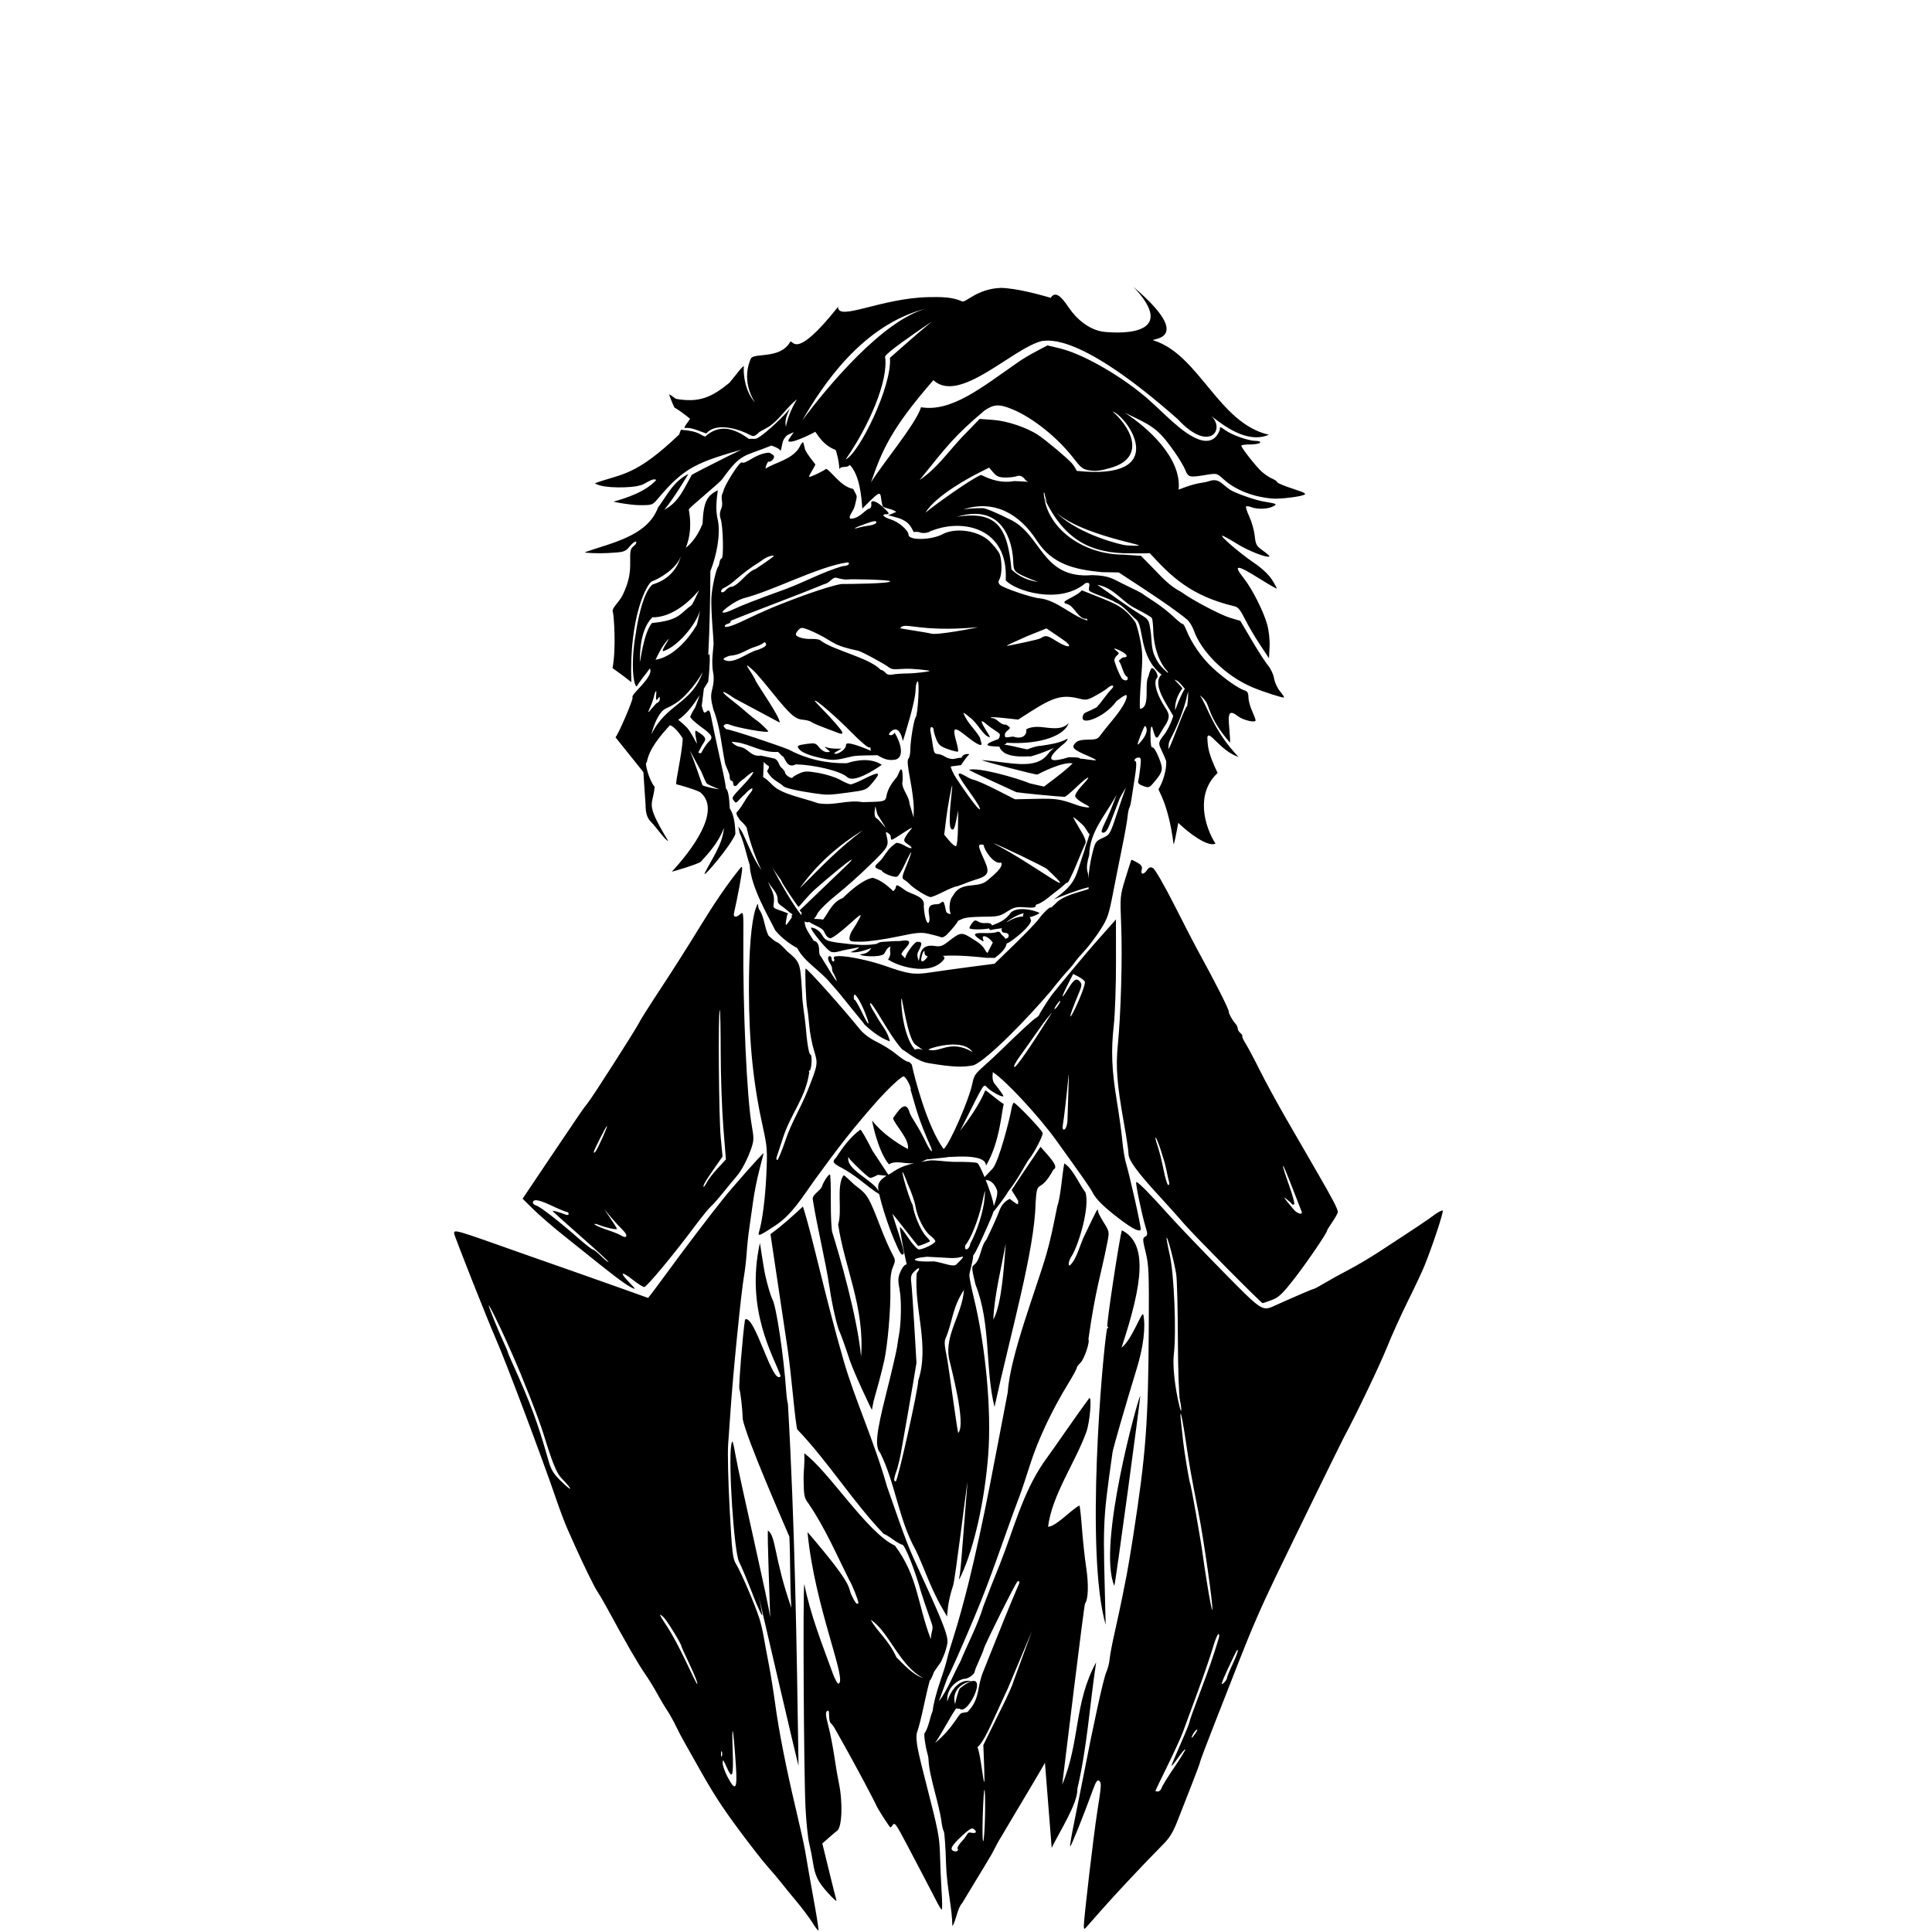 <?xml version="1.0" encoding="UTF-8" standalone="no"?>
<!-- Created with Inkscape (http://www.inkscape.org/) -->

<svg
   xmlns:dc="http://purl.org/dc/elements/1.1/"
   xmlns:cc="http://creativecommons.org/ns#"
   xmlns:rdf="http://www.w3.org/1999/02/22-rdf-syntax-ns#"
   xmlns:svg="http://www.w3.org/2000/svg"
   xmlns="http://www.w3.org/2000/svg"
   xmlns:sodipodi="http://sodipodi.sourceforge.net/DTD/sodipodi-0.dtd"
   xmlns:inkscape="http://www.inkscape.org/namespaces/inkscape"
   id="svg7202"
   sodipodi:version="0.32"
   inkscape:version="0.47 r22583"
   width="1080"
   height="1080"
   version="1.0"
   sodipodi:docname="DarkKnightJOKER.svg"
   inkscape:output_extension="org.inkscape.output.svg.inkscape">
  <defs
     id="defs7205">
    <inkscape:perspective
       sodipodi:type="inkscape:persp3d"
       inkscape:vp_x="0 : 526.18109 : 1"
       inkscape:vp_y="0 : 1000 : 0"
       inkscape:vp_z="744.09448 : 526.18109 : 1"
       inkscape:persp3d-origin="372.04724 : 350.78739 : 1"
       id="perspective7209" />
    <inkscape:perspective
       id="perspective2856"
       inkscape:persp3d-origin="0.5 : 0.33333333 : 1"
       inkscape:vp_z="1 : 0.5 : 1"
       inkscape:vp_y="0 : 1000 : 0"
       inkscape:vp_x="0 : 0.5 : 1"
       sodipodi:type="inkscape:persp3d" />
  </defs>
  <sodipodi:namedview
     inkscape:window-height="1002"
     inkscape:window-width="1280"
     inkscape:pageshadow="2"
     inkscape:pageopacity="0.0"
     guidetolerance="10.0"
     gridtolerance="10.0"
     objecttolerance="10.0"
     borderopacity="1.0"
     bordercolor="#666666"
     pagecolor="#ffffff"
     id="base"
     showgrid="false"
     inkscape:zoom="0.14082216"
     inkscape:cx="-219.86655"
     inkscape:cy="-512.60377"
     inkscape:window-x="1277"
     inkscape:window-y="131"
     inkscape:current-layer="svg7202"
     units="in"
     inkscape:window-maximized="0" />
  <path
     id="path22158"
     style="fill:#000000"
     d="m 633.63,160.402 c 21.857,23.04 1.885,26.745 -15.906,25.156 -9.255,-0.827 -16.45,-8.109 -19.75,-12.906 -2.962,-4.197 -7.449,-11.276 -10.594,-6.188 -6.442,-1.806 -18.864,-5.309 -27.844,-5.531 -13.494,0.482 -19.746,8.538 -21.719,7.531 -5.84,-2.622 -12.348,-2.438 -18.625,-2.375 -27.062,0.579 -50.758,13.773 -50.719,5.438 -25.503,32.153 -25.16,16.791 -26.906,19.812 -5.528,9.564 -20.221,5.724 -21.812,9.094 -1.076,2.28 -5.261,12.536 2.281,24.562 -5.487,-6.341 -6.423,-14.8 -6.281,-19.594 0.856,-3.072 -5.079,5.244 -8.125,8.688 -9.844,8.009 -16.829,11.166 -29.75,8.875 -1.864,-1.375 -3.543,-2.5 -3.719,-2.5 -0.328,0 2.609,7.31 3,7.469 1.246,0.504 6.852,4.596 8.344,6 1.47,-0.624 -4.159,5.497 -2.594,5.312 3.875,-0.458 8.185,1.908 11.906,3.062 6.234,-7.308 21.118,-1.042 23.812,0.531 2.527,1.335 2.952,1.277 5.25,-0.719 0.523,-1.039 5.535,-2.87 7.781,-5 4.727,-3.653 8.932,-10.11 13.875,-13.938 -3.549,5.795 -5.548,11.537 -6.188,15.375 -0.773,-3.484 0.301,-6.034 2.219,-10.281 -2.248,3.426 -13.572,13.946 -17.137,16 -2.51,1.726 -2.824,0.784 -5.806,1.077 -8.328,-6.121 -16.509,-8.442 -24.4,-1.327 -3.007,-0.684 -2.544,-2.852 -13.406,-3.781 -0.458,0.083 -0.793,1.983 -1.188,2.688 -24.7,23.458 -31.609,21.612 -47.094,27.219 4.546,3.245 21.908,2.469 24.844,1.25 3.264,-0.408 7.131,-4.564 9.5,-3.125 -5.915,6.627 -16.674,10.105 -23.844,12.125 1.1,0.443 9.776,1.93 13.969,1.969 7.586,0.07 7.638,0.055 10.781,-3.625 14.87,-17.631 21.567,-20.321 50.312,-28.406 9.136,-5.793 -29.615,13.875 -31.406,15.125 -4.278,7.521 -7.262,15.343 -15.312,19.469 4.929,-5.782 12.84,-18.96 13.438,-19.969 -8.463,4.106 -12.234,12.439 -16.969,18.719 -5.982,16.185 -26.366,19.829 -40.844,25 -0.423,0.445 7.65,0.769 12.875,0.469 9.227,-0.53 9.568,-0.641 12.219,-3.812 1.501,-1.796 3.084,-2.916 3.5,-2.5 0.416,0.416 -0.215,1.513 -1.375,2.438 -1.815,1.447 -2.065,2.663 -1.938,8.688 0.145,6.82 -0.899,11.54 -4.031,18.312 -2.282,4.875 -6.746,7.517 -5.594,10.125 0.476,1.7 1.907,19.767 -0.25,31.062 1.966,1.319 7.154,5.164 10.531,7.875 -1.391,-36.875 8.949,-55.729 11.688,-56.438 3.26,-1.109 13.826,-6.845 16.156,-14.438 -3.229,11.851 -12.31,15.116 -15.938,16.25 -6.104,4.595 -9.25,25.793 -9.25,26.375 -3.613,19.571 -0.967,31.845 0.5,30.438 1.431,-2.643 4.427,-6.075 7.188,-9.875 2.522,4.62 -10.825,14.44 -9.688,16.125 0.701,0.701 -7.805,20.512 -9.531,22.375 l 15.594,19.469 c 0.264,5.167 1.219,17.457 1.219,18.219 0,3.813 0.619,7.181 2.875,9.438 3.313,3.313 8.343,10.789 9.75,10.781 -13.315,-22.112 -8.486,-19.056 -7.562,-30.219 -3.251,-3.874 -5.858,-14.186 -4.406,-13.625 1.478,-8.007 7.604,-14.844 12.938,-20.844 2.315,0.699 5.415,4.457 7.188,7.469 -0.378,8.754 -4.435,25.305 -3.531,25.625 0.788,0 13.401,3.712 13.75,4.812 11.276,10.121 -5.105,31.891 -16.312,44 0.531,0 15.755,-4.588 16.344,-5.688 0.479,-0.896 9.312,-9.039 12.781,-18.812 -0.804,9.397 -6.595,16.955 -10.719,25.25 -1.854,4.091 14.908,-15.638 17.125,-21.875 -0.282,-9.744 -2.085,-12.349 -3.156,-14.312 -0.367,-7.131 -0.959,-10.032 -2.188,-11.188 -0.072,-1.328 -0.622,-4.505 -1.375,-7.969 -0.923,-4.246 -2.525,-11.544 -3.562,-16.219 -1.037,-4.675 -2.388,-11.12 -3,-14.312 -0.935,-4.882 -1.349,-5.632 -2.562,-4.625 -1.72,1.427 -1.792,1.364 -2.969,-2.938 l 1.188,-9.656 c 0.823,-1.317 1.64,-2.599 2.406,-3.844 0.378,-1.931 1.772,-19.298 0.031,-14.625 0.807,-15.648 1.105,-31.33 1.188,-47 0.02,-0.09 0.043,-0.225 0.062,-0.312 3.4,-8.689 5.648,-20.161 4.188,-28.062 -1.504,-5.827 -0.86,-11.364 -0.094,-17.062 -5.944,3.078 -8.001,6.061 -8.531,18.812 -0.797,1.79 -3.429,8.756 -9.375,13.375 3.946,-9.767 2.11,-18.697 1.688,-21.5 0.183,-0.412 3.944,-3.809 8.344,-7.531 4.4,-3.723 8.935,-7.773 10.094,-9 11.038,-15.271 11.67,-12.562 27.75,-19.125 2.635,0.907 4.955,2.062 5.156,3.094 1.206,-3.988 0.518,-6.116 3.781,-8.969 0.01,-0.01 0.025,0.01 0.031,0 0.164,-0.02 2.144,-0.958 3.562,-1.656 -1.86,2.635 -3,4.357 -3.031,4.5 -0.749,3.471 14.564,-4.198 14.906,-4.656 0.342,-0.459 3.604,7.287 11.469,10.125 0.167,0.06 1.91,5.615 2.094,10.719 1.262,-2.126 4.378,-0.304 5.812,-2.375 5.43,5.618 6.491,16.922 7.037,24.467 12.714,-12.905 9.206,-8.646 11.375,-1.281 1.573,1.384 5.035,1.223 7.588,3.096 -1.83,0.919 -4.026,1.781 -4.312,1.781 -1.823,0 5.311,1.122 8.281,2.812 3.216,1.771 4.164,3.454 5.812,6.719 2.531,-0.444 3.844,0.344 3.844,0.344 2.009,0.405 4.568,0.056 6.031,-1.188 0.01,0.113 0.024,0.172 0.062,0.156 17.721,-7.174 43.148,-1.419 41.469,27.594 4.817,5.852 30.141,13.967 44.562,1.656 4.305,-1.209 0.725,3.492 2.469,4.5 2.923,1.791 12.151,4.552 14.188,6.156 4.96,2.017 7.758,6.427 11.875,9.812 4.25,3.776 1.18,20.54 14,30.625 -5.469,5.314 2.64,16.002 6.562,23.125 -0.137,0.422 -0.269,0.811 -0.406,1.25 -0.946,3.025 -3.047,7.157 -4.656,9.188 -3.223,4.067 -3.296,4.893 -1.844,7.938 1.731,3.628 2.575,5.775 2.969,6.875 0.283,8.164 -4.16,15.569 -4.25,15.625 -0.616,0.381 5.374,7.44 8.375,30.719 0.14,1.082 1.401,-5.172 2.625,-11.844 5.925,5.757 16.327,13.579 20.812,11.656 -6.041,-9.464 -11.454,-27.82 1.188,-39.531 -5.434,-11.238 -5.544,-14.987 -5.75,-19.875 0.815,-4.722 7.064,7.471 17.406,10.906 -14.468,-15.258 -17.143,-28.231 -21.625,-34.438 1.331,0.967 2.63,2.254 3.125,3.188 2.267,2.324 1.726,9.456 13.75,23.281 0.332,-1.238 -0.726,-10.875 -0.719,-12.938 0.016,-4.293 1.427,-4.802 5.188,-1.844 2.796,2.199 9.844,3.857 9.844,2.312 0,-0.551 -0.912,-2.977 -2,-5.375 -1.088,-2.397 -1.988,-5.781 -2,-7.531 -0.017,-2.416 -0.542,-3.344 -2.25,-3.875 -3.512,-1.092 -11.703,-6.905 -17.906,-12.688 -5.927,-5.525 -11.644,-13.738 -14.438,-20.719 -0.91,-2.275 -1.877,-3.936 -2.125,-3.688 -0.248,0.248 -2.555,-1.563 -5.125,-4.031 -2.57,-2.468 -7.356,-6.215 -10.656,-8.344 -3.3,-2.128 -6.449,-4.246 -7,-4.688 -0.55,-0.441 -4.6,-2.482 -9,-4.562 -7.484,-3.539 -8.489,-5.357 -18.781,-5.688 -28.667,2.425 -28.108,-23.236 -46.562,-31.375 -4.962,-2.504 -12.948,-6.188 -14.938,-6.062 -4.08,-0.026 -7.582,0.235 -10.594,0.719 17.112,-5.629 31.435,2.319 41.25,17.688 8.588,13.001 20.823,15.881 36.125,17.375 l 9.5,0.156 12.5,8.188 c 12.208,7.991 21.185,14.327 25.75,18.188 1.247,1.055 2.922,3.774 3.719,6.031 4.348,12.323 18.363,25.857 33.031,31.906 6.384,2.632 16.887,5.994 17.375,5.562 0.206,-0.182 -0.806,-1.753 -2.25,-3.469 -1.444,-1.716 -2.928,-4.917 -3.281,-7.125 -0.353,-2.208 -1.816,-5.406 -3.25,-7.094 -1.434,-1.687 -5.546,-8.026 -9.125,-14.094 l -6.5,-11.031 -5.594,-1.656 c -5.445,-1.616 -21.329,-9.991 -27.375,-14.438 -6.96,-3.672 -10.715,-8.109 -16.312,-13.875 l -6.281,-6.375 -9.719,-0.656 c -22.209,-0.035 -41.424,-13.915 -44.281,-31.5 11.049,23.014 25.598,30.994 48.438,30.75 4.933,0.056 8.237,0.029 10.531,-0.062 11.727,12.828 22.779,23.828 47.25,29.656 2.051,0.405 3.361,2.005 5.969,7.25 1.838,3.696 5.608,10.102 8.375,14.25 l 5.031,7.562 0.312,-6.5 c 0.185,-3.917 -0.375,-8.884 -1.375,-12.5 -2.009,-7.261 -8.444,-19.941 -13.062,-25.75 -6.188,-7.784 -3.959,-7.756 8.656,0.156 5.194,3.257 9.581,5.794 9.75,5.625 0.169,-0.169 -1,-2.362 -2.594,-4.875 -1.864,-2.939 -5.519,-6.385 -10.281,-9.625 -7.673,-5.22 -19.106,-15.028 -17.5,-15.031 0.504,-10e-4 4.249,2.061 8.312,4.594 6.377,3.975 16.94,8.06 18.031,6.969 0.196,-0.196 -1.452,-1.647 -3.656,-3.219 -3.641,-2.596 -4.054,-3.346 -4.594,-8.344 -0.327,-3.025 -1.682,-7.826 -3,-10.656 -1.318,-2.83 -2.141,-5.39 -1.844,-5.688 0.297,-0.297 1.646,-0.109 3,0.406 3.496,1.329 9.403,1.077 12.25,-0.5 2.292,-1.27 2.013,-1.418 -5,-2.594 -4.355,-0.73 -11.435,-3.028 -17.156,-5.594 -6.106,-2.739 -7.329,-8.073 -13.656,-5.906 -4.149,1.421 -5.641,0.241 -17.125,4.781 1.772,-17.452 -16.759,-34.335 -29.969,-42.906 1.527,0.709 3.122,1.47 4.75,2.25 12.009,5.749 14.964,8.283 23.062,19.75 2.383,3.374 5.036,7.844 5.875,9.906 1.705,4.19 2.258,4.299 11.719,2.75 5.878,-0.963 5.933,-0.952 9.719,2.469 6.646,6.004 16.479,9.889 27.375,10.781 3.869,0.317 14.338,-0.874 17.281,-1.969 1.935,-0.72 0.988,-1.268 -6.25,-3.625 -4.692,-1.528 -8.531,-3.176 -8.531,-3.625 0,-0.449 -1.238,-1.305 -2.75,-1.938 -1.512,-0.632 -4.131,-2.378 -5.812,-3.875 -3.12,-2.778 -11.438,-13.369 -11.438,-14.562 0,-0.362 2.22,-0.656 4.938,-0.656 2.717,0 5.223,-0.45 5.562,-1 0.361,-0.584 -0.667,-1 -2.469,-1 -3.972,0 -13.153,-3.239 -17.031,-6 -2.967,-2.113 -3,-2.116 -3,-0.156 -5.598,14.829 -22.703,-1.176 -28.688,-6.625 -5.046,-4.808 -11.046,-10.294 -13.344,-12.219 -14.649,-12.271 -34.983,-23.733 -47.406,-26.719 l -6.906,-1.656 -6.531,3.438 c -3.589,1.889 -8.349,4.787 -10.594,6.438 -19.807,13.788 -36.643,27.524 -53.562,24.688 -2.68,9.127 -21.78,31.874 -27.969,42.031 6.076,-17.611 11.049,-29.835 34.875,-57.156 14.694,13.625 44.442,-18.127 60.875,-21.938 3.493,-0.165 20.885,-4.733 75.812,43.812 17.773,19.183 26.803,5.392 18.5,-1.969 6.457,4.913 19.89,15.912 32.375,10.594 -28.14,-6.316 -38.958,-44.839 -64.531,-52.75 -3.461,-1.071 24.863,0.914 -11.156,-29.875 z m -115.562,12 c -24.714,6.559 -55.465,43.704 -69.594,62.594 11.164,-19.298 33.654,-53.747 69.594,-62.594 z m 2.906,7.281 c -9.907,8.185 -20.911,18.168 -23.5,20.344 1.341,15.558 -17.201,53.458 -24.75,56.812 12.842,-18.477 24.09,-43.876 22.031,-57.531 1.157,-2.425 14.593,-11.697 26.219,-19.625 z m 36.344,46.969 c 2.318,-0.112 4.888,0.606 8.562,2.125 11.633,4.808 25.454,15.926 34.625,27.844 3.888,5.053 4.915,5.786 8.844,6.375 3.21,0.481 6.365,0.097 11.312,-1.406 18.891,-5.208 13.315,-20.822 1.25,-31.625 9.246,3.576 32.596,38.836 -20.031,33.25 -0.517,-1.238 -1.736,-3.15 -2.719,-4.25 -2.727,-3.054 -14.287,-12.752 -18.781,-15.75 -6.38,-4.256 -17.266,-7.904 -25.375,-8.5 l -7.375,-0.531 -10.125,10.438 c -8.248,8.918 -13.668,17.025 -23.438,23.719 15.185,-18.786 18.95,-24.222 36.219,-38.812 2.645,-1.82 4.713,-2.763 7.031,-2.875 z m -4.406,34.75 2.375,2.75 c 1.894,2.202 3.222,2.757 6.719,2.781 2.399,0.016 5.276,-0.334 6.406,-0.75 1.422,-0.523 2.683,-0.158 4.094,1.156 0.402,0.818 1.229,1.465 2.25,2 -3.003,-0.226 -5.798,-0.364 -7.812,-0.406 -6.563,1.208 -12.625,-0.483 -18.438,-3.438 -4.559,1.387 -27.136,17.556 -31.094,21.062 5.441,-9.515 25.999,-20.369 29.25,-22 l 6.25,-3.156 z m 30.531,13.812 c 0.145,0.176 0.314,0.363 0.5,0.562 0.178,1.766 0.718,3.448 1.594,5.031 l -1.781,-2.375 c -0.168,-1.062 -0.267,-2.132 -0.312,-3.219 z m 7.062,11.406 c 17.722,15.118 63.262,19.575 39.281,18.25 -2.163,-0.035 -26.235,-5.685 -39.281,-18.25 z m -45.844,0.625 c 20.054,-0.236 21.566,22.831 21.688,25.719 0.234,5.561 0.481,6.126 3.406,7.844 1.736,1.019 6.173,2.93 9.875,4.25 0.274,0.098 0.564,0.19 0.844,0.281 -5.317,-0.742 -10.483,-2.619 -15.062,-7.031 -2.164,-23.171 -7.854,-32.992 -30.531,-29.406 3.672,-1.111 6.916,-1.623 9.781,-1.656 z m 68.719,39.656 c 9.72,1.746 13.629,9.61 22.156,13.625 4.269,2.196 8.042,4.429 8.375,4.969 0.333,0.539 0.689,3.722 0.781,7.062 0.253,9.181 3.282,17.85 7.938,22.719 0.094,0.391 0.21,0.745 0.344,1.062 -3.221,-3.006 -5.246,-4.698 -7.281,-9.188 -2.203,-4.219 -1.796,-9.528 -2.438,-14.031 -0.927,-6.18 -0.932,-6.841 -5.469,-9.438 -8.089,-5.048 -16.44,-11.288 -24.406,-16.781 z m -222.562,3 c -1.934,4.226 -3.667,7.85 -4.281,8.438 -6.591,4.73 -6.587,8.424 -22.094,9.938 -4.767,5.795 -6.356,21.499 -6.781,21.688 0.18,-2.517 -0.512,-17.393 7,-24.875 10.003,0.165 19.651,-7.415 26.156,-15.188 z m 0.562,11.219 c -0.894,4.27 -1.656,7.785 -1.969,8.438 -4.665,7.836 -13.256,17.71 -22.969,19.25 2.039,-4.286 4.348,-8.756 7.562,-11.844 -0.529,1.378 -5.016,7.589 -3.031,6.969 7.289,-2.277 17.796,-14.023 20.406,-22.812 z m 1.438,34.5 c -6.066,17.897 -20.343,17.648 -28.719,34.969 2.042,-7.908 5.087,-13.147 8.125,-14.531 5.474,-2.495 8.485,-4.728 12.656,-9.344 3.269,-3.617 6.007,-7.449 7.938,-11.094 z m 263.938,4.375 c 0.101,-0.058 0.638,0.216 1.875,1 1.199,1.026 2.54,2.764 3.719,4.031 -1.527,2.158 -3.739,7.37 -5.406,12 -0.404,-3.599 1.161,-8.562 4.031,-12.156 -0.85,-1.518 -4.521,-4.701 -4.219,-4.875 z m -290.031,6.375 c 0.179,-0.021 0.244,0.474 0.125,1.594 -0.348,3.269 0,4.093 1.031,2.5 0.818,-1.266 0.956,-1.212 0.969,0.344 0.01,1.014 -0.864,2.063 -1.938,2.344 -7.89,9.032 -3.602,4.327 -1.469,-3.188 0.388,-2.138 0.983,-3.559 1.281,-3.594 z m 297.562,0.188 c -0.257,1.571 0.076,3.325 -0.656,8.188 -1.223,0 -8.836,22.133 -10.5,24.062 0.253,-2.225 -0.196,-3.175 1.312,-5.969 4.217,-7.814 7.654,-17.417 8.844,-22.625 0.023,-1.11 0.86,-3.281 1,-3.656 z m -273.125,2.031 -2.531,6.844 c -1.512,2.311 -2.756,4.706 -2.75,5.344 0.01,0.638 2.706,3.131 6,5.531 6.415,4.674 7.033,5.894 4.188,8.469 -1,0.905 -2.847,3.692 -4.094,6.188 -2.454,0.305 -1.327,-0.789 -0.562,-2.406 2.359,-5.092 5.756,-5.215 -2.094,-9.969 -1.116,-0.676 -0.632,2.183 -0.125,4.719 0.995,4.974 0.217,1.274 -3.969,-5.031 -1.353,-2.038 -4.196,-4.328 -6.094,-5.906 4.672,-3.144 8.16,-7.862 12.031,-13.781 z m -5.531,30.938 6.344,11.688 c 1.256,3.147 2.661,6.2 3.125,6.75 0.472,0.56 5.209,2.601 6.938,3.25 -1.593,-0.153 -7.136,-1.218 -9.344,-2.219 -1.438,-4.024 -4.346,-12.869 -7.062,-19.469 z m 37.969,85.875 c -0.227,0.063 -0.636,0.927 -1.188,2.562 -2.461,7.298 -3.799,23.729 -3.75,45.75 0.065,29.3 2.411,52.138 7.875,76.75 2.358,10.623 2.481,12.614 1.844,26.406 -0.598,12.949 -2.256,25.95 -4.094,31.844 -0.819,2.628 0.263,2.187 8.688,-3.344 9.858,-6.313 15.788,-16.618 22.531,-25.906 13.989,-19.279 21.81,-29.171 33.875,-42.906 6.696,-7.623 14.762,-15.194 15.844,-14.844 2.453,1.376 4.936,9.051 3.594,6.75 3.413,11.254 3.801,15.31 11.75,33.25 1.144,3.739 -0.764,1.476 -3.375,-4 -1.508,-3.163 -3.934,-7.55 -5.375,-9.75 -1.441,-2.2 -2.9,-4.787 -3.25,-5.75 -2.275,-8.863 -7.402,0.357 -9.344,2.812 0.637,3.393 9.462,11.87 8.281,17.281 -6.143,-3.22 -14.943,-9.283 -19.812,-15.75 -0.84,-2.386 2.661,16.498 9.188,24.281 5.577,-3.271 12.425,2.321 20.938,-2.688 l 11.406,-1.188 0.062,-0.125 c 7.611,-0.446 21.962,-1.339 21.875,4.812 7.833,-13.254 8.667,-30.149 9.938,-34.5 -3.174,-1.825 -9.759,-7.723 -10.312,-7.625 -3.578,8.401 -9.012,15.925 -14.125,22.688 l 1.656,-3.25 c 12.754,-25.271 11.277,-23.091 13.875,-20.719 2.732,2.496 8.688,5.533 8.688,4.438 0,-0.455 -2.25,-3.619 -5,-7.031 -1.144,-1.42 -1.198,-3.89 -0.875,-6.312 6.82,4.328 25.506,24.259 35.875,38.719 15.846,22.098 18.674,26.16 19.906,28.593 1.923,3.797 6.353,8.13 15.125,14.812 7.163,5.457 11.101,7.409 11.781,5.844 0.169,-0.39 -1.3,-7.825 -3.25,-16.531 -1.949,-8.706 -4.178,-17.837 -4.938,-20.312 -0.759,-2.475 -1.7,-8.1 -2.094,-12.5 -0.394,-4.4 -1.787,-14.525 -3.094,-22.5 -2.882,-17.587 -3.3,-28.008 -1.688,-42.5 0.673,-6.05 1.233,-21.8 1.219,-35 l -0.031,-24 -3.219,3.656 c -1.773,2.012 -5.819,6.56 -8.969,10.125 -4.566,5.167 -19.695,23.352 -23.5,28.219 -1.825,2.333 -7.25,10.89 -7.25,11.438 0,0.328 -1.081,1.248 -2.406,2.062 -1.325,0.815 -9.619,8.515 -18.406,17.094 -14.662,14.314 -15.026,11.882 -16.719,20 -1.662,7.97 -12.332,32.867 -15.844,35.781 -9.292,-12.718 -16.307,-40.075 -17.781,-47.125 -0.502,-0.963 -1.535,-1.75 -2.281,-1.75 -0.746,0 -3.546,-1.823 -6.219,-4.031 -2.672,-2.209 -7.654,-5.356 -11.062,-7 -3.847,-1.856 -7.45,-4.551 -9.5,-7.094 -9.463,-11.739 -29.248,-33.875 -30.281,-33.875 -0.566,0 0.159,18.912 0.844,22 0.305,1.375 0.827,5.763 1.156,9.781 0.33,4.019 1.51,10.264 2.625,13.875 2.336,7.564 2.306,7.769 -3.656,22.844 -3.846,9.553 -8.826,17.339 -12.094,26.969 -2.14,6.336 -4.271,11.531 -4.75,11.531 -0.479,0 -0.623,-0.787 -0.312,-1.75 0.311,-0.963 1.904,-5.8 3.531,-10.75 4.423,-13.648 12.635,-22.232 14.656,-36.5 -0.347,-0.562 -0.258,-1 0.188,-1 0.445,-4e-4 0.934,-2.025 1.094,-4.5 0.16,-2.474 -0.124,-4.5 -0.625,-4.5 -0.83,0 -1.92,-6.515 -2.719,-16.281 -0.57,-6.081 -1.836,-12.088 -1.938,-18.219 -1.067,-17.145 -0.995,-16.943 -8.281,-23.125 -7.767,-8.209 -3.513,-2.313 -10.469,-8.781 -2.293,-4.502 -2.238,-9.779 -4.875,-14.188 -0.482,-0.298 -0.911,-1.514 -0.938,-2.719 -0.012,-0.537 -0.083,-0.788 -0.219,-0.75 z m 176.312,39.031 3.031,1.562 c 1.666,0.862 3.263,2.146 3.531,2.844 0.268,0.698 -1.145,5.052 -3.125,9.688 -3.834,8.975 -6.494,13.09 -4.125,6.375 0.781,-2.215 2.423,-6.383 3.656,-9.25 1.821,-4.232 2.011,-5.469 1,-6.688 -2.063,-2.486 -3.4,-1.749 -6.781,3.75 -4.057,6.597 -4.166,5.506 -0.219,-2.312 l 3.031,-5.969 z m -7.375,15.031 c 0.724,0 -1.627,3.849 -2.781,4.562 -0.604,0.373 -0.32,-0.495 0.625,-1.938 0.945,-1.443 1.925,-2.625 2.156,-2.625 z m -4.406,6.5 -1.594,2.5 c -10.383,16.575 -18.291,28 -19.406,28 -0.827,0 0.423,-2.487 3.156,-6.25 2.497,-3.438 6.561,-9.175 9.031,-12.75 2.47,-3.575 5.474,-7.625 6.656,-9 l 2.156,-2.5 z m 9.25,34.75 c 0.106,-0.113 0.049,3.717 -0.156,9.75 -0.252,7.425 -0.463,14.175 -0.469,15 -0.024,3.198 -0.974,6 -2.031,6 -0.672,0 -0.893,-1.079 -0.562,-2.75 0.53,-2.676 2.313,-18.187 3.125,-27.25 0.042,-0.464 0.069,-0.724 0.094,-0.75 z m -15.719,40.344 c -4.882,7.501 -9.102,13.278 -16.125,24.187 -0.043,0.31 3.498,5.279 3.75,6.438 -0.915,0.646 1.894,3.736 -4.844,-1.531 -2.424,1.228 -4.601,3.044 -6.188,7.625 -0.709,2.049 -3.796,8.903 -6.844,15.219 -3.418,3.785 -2.956,11.06 -7.031,14.188 -1.296,0.726 -1.185,2.142 0.906,10.812 8.822,22.186 5.311,47.157 10.656,68.469 8.835,-40.472 22.484,-87.783 22.938,-113.719 0.905,-15.326 1.836,-3.995 10,-18.937 3.121,-1.474 -1.268,-6.037 -7.219,-12.75 z m -117.719,15.437 c -0.95,0.053 -3.73,4.3 -4.562,6.969 -1.157,2.505 -5.726,4.471 -5,7.25 2.682,16.734 6.931,33.018 9.469,49.75 1.213,8.586 4.114,21.245 5.5,24 0.692,1.375 3.186,8.35 5.531,15.5 2.346,7.15 12.091,27.67 12.531,28.156 l 0.875,-4.625 c 2.173,-7.634 4.267,-15.291 6.031,-23.031 1.922,-8.85 3.615,-28.565 3.406,-39.5 -0.121,-6.333 0.316,-10.125 1.438,-12.75 1.526,-3.572 1.487,-3.911 -0.75,-8 -1.284,-2.348 -3.989,-8.525 -6,-13.75 -6.588,-17.119 -7.468,-18.669 -13.344,-23.062 -3.425,-2.561 -6.592,-6.518 -7.594,-6.344 -4.119,6.326 -0.501,19.855 -2.938,27.406 3.488,23.734 14.954,46.532 12.812,73.906 -2.056,-22.106 -12.123,-56.835 -16.062,-69.406 -0.495,-1.1 -0.884,-8.863 -0.844,-17.25 0.04,-8.387 -0.185,-15.236 -0.5,-15.219 z m 98.312,38.594 c -0.926,10.848 -2.049,33.576 -6.969,42.594 0.445,-13.13 4.746,-30.487 6.969,-42.594 z m -113.281,-447.906 c -1.119,0.347 -1.933,2.764 -2.562,3.625 -4.526,6.332 -12.847,7.599 -18.469,11.156 0.085,-1.539 1.21,-3.943 1.656,-3.938 1.29,0.73 5.202,-3.037 1.594,-4.219 -0.237,-0.629 -1.414,-0.925 -2.625,-0.656 -7.525,1.3 -11.421,6.459 -14.031,5.344 -1.608,0.057 -10.154,13.783 -10.219,16.406 -2.05,3.476 0.26,5.734 -1,9.031 -1.014,2.427 -1.14,4.137 -0.438,6.188 1.351,3.946 1.769,22.212 0.5,22 -1.319,0.866 -1.046,2.924 -1.719,4.375 -1.265,0.95 -3.82,12.481 -4,18.062 -0.096,2.974 0.155,9.681 0.562,14.906 0.407,5.225 0.726,9.95 0.688,10.5 -0.039,0.55 -0.321,3.487 -0.594,6.562 -0.273,3.075 -0.116,7.35 0.344,9.5 0.544,2.541 0.407,5.606 -0.406,8.75 -1.076,4.16 -0.983,5.851 0.562,11.938 3.804,9.62 4.496,20.08 6.625,30.531 0.822,2.074 2.438,5.355 2.438,6.719 0,1.364 0.45,2.5 1,2.5 0.55,0 1,0.675 1,1.5 0,1.832 1.595,1.959 2.688,0.219 0.44,-0.701 1.938,-1.995 3.312,-2.875 6.218,-5.534 7.077,-4.877 1.406,1.656 -9.007,9.636 -8.462,8.742 -6.719,11 1.035,1.98 2.176,-0.941 5.75,-3.938 1.963,-2.154 3.85,-3.619 4.219,-3.25 0.369,0.369 -0.306,1.729 -1.5,3 -2.456,3.065 -4.016,6.733 -6.594,9.625 -1.229,1.02 -1.047,1.772 1.25,5.094 1.453,1.201 2.61,2.545 3.625,3.969 1.164,5.17 3.823,14.792 8.344,23.906 -4.837,-6.61 -7.207,-13.947 -10.875,-21.406 l -2.062,-3 0.688,3.5 c 2.653,5.797 3.693,11.986 5.688,18.031 0.513,12.467 11.011,29.73 14.219,36.469 3.09,3.906 7.882,7.631 12.344,10 3.983,7.818 12.491,12.126 18.875,19.938 5.502,6.017 10.335,12.549 15.562,18.781 1.093,1.249 2.588,3.152 3.344,4.219 3.925,3.646 8.942,7.527 14.062,9.25 -1.44,-5.848 -4.511,-8.73 -7.156,-13.438 -1.335,-2.488 -3.014,-4.597 -3.969,-7.25 -0.115,-4.655 10.31,16.988 18,25.188 2.951,1.549 7.991,6.46 14.594,7.625 14.589,2.473 19.737,2.329 25.406,1.188 7.992,-3.519 29.884,-25.974 43.062,-41.5 4.233,-5.391 8.013,-9.897 10.5,-12.5 0.858,-0.898 2.239,-2.624 3.094,-3.844 0.855,-1.22 3.334,-4.116 5.5,-6.438 2.166,-2.322 5.979,-7.39 8.469,-11.25 4.111,-6.374 4.789,-8.303 7.25,-21 1.491,-7.69 3.799,-19.369 5.156,-25.969 1.357,-6.6 2.66,-13.888 2.875,-16.188 0.215,-2.3 0.677,-4.646 1.031,-5.219 0.354,-0.573 0.85,-2.542 1.094,-4.344 0.243,-1.802 1.091,-7.3 1.906,-12.25 0.927,-5.625 1.109,-9.134 0.5,-9.344 -1.428,-0.492 -0.098,-2.156 1.719,-2.156 1.306,0 1.441,0.924 0.875,5.75 -0.371,3.163 -0.865,6.473 -1.125,7.375 -0.333,1.154 0.504,1.997 2.812,2.812 3.076,1.086 3.443,0.945 5.875,-1.938 5.253,-6.228 5.466,-7.321 2.812,-14 -1.335,-3.362 -2.903,-5.866 -3.531,-5.625 -0.774,0.297 -1.108,-1.95 -1.125,-7.219 -0.016,-5.143 0.883,-5.34 1.312,-3 2.45,8.442 2.372,4.427 7.312,-2.75 3.499,-5.943 0.529,-7.015 -2.781,-13.375 -3.132,-6.017 -3.946,-10.804 -2.125,-12.625 1.042,-1.042 -1.328,-5.406 -2.938,-5.406 -0.464,0 -1.341,2.138 -1.938,4.75 -2.496,4.137 1.361,17.176 -4.594,18.031 -0.415,-0.386 -0.214,-7.384 0.438,-15.562 1.043,-13.097 0.985,-15.889 -0.5,-23.312 -0.928,-4.636 -2.199,-9.05 -2.812,-9.812 -3.53,-4.809 -6.451,-7.365 -10.719,-9.625 -4.299,-2.277 -9.956,-4.262 -19.031,-7.938 -1.836,2.353 -7.294,4.551 -9.625,6.219 -0.234,0.688 0.103,1.25 0.75,1.25 4.626,0.799 6.371,8.057 10.969,8.5 0.554,-0.342 1.031,0.056 1.031,0.906 -8.683,-2.44 -16.572,-11.079 -26.562,-12.406 -3.624,-0.026 -20.362,-5.663 -22.281,-7.5 -1.025,-0.981 -1.085,-1.784 -0.25,-3.344 1.393,-2.603 1.403,-10.172 0.031,-13.844 -0.579,-1.548 -3.32,-4.989 -6.094,-7.625 -6.23,-5.499 -18.181,-7.314 -25.531,-3.688 -6.07,3.49 -19.312,3.813 -19.312,0.469 0,-2.435 -5.612,-7.276 -9.906,-8.562 -4.03,-1.207 -5.544,-2.906 -2.594,-2.906 2.204,0 1.887,-0.612 -2.219,-4.375 -3.202,-2.935 -6.401,-3.867 -6.125,-1.781 0.268,2.024 -0.33,3.156 -1.656,3.156 -3.085,1.961 -5.613,5.647 -10.125,5.469 -1.14,-1.573 1.89,-4.004 2.688,-7.5 1.414,-6.2 1.391,-4.345 -1.031,-9.125 -7.078,-1.19 -12.873,-10.93 -15.281,-11.219 0.177,0.545 -9.004,4.987 -9.344,4.438 -0.34,-0.55 3.787,-6.52 3.469,-6.969 -1.393,-1.883 -4.584,-5.548 -5.812,-8.531 -0.026,-0.641 -0.581,-2.49 -0.969,-3.844 z m 40.219,44.156 c 0.477,0.03 0.688,0.227 0.688,0.594 0,0.747 -1.594,1.53 -3.75,1.812 -2.062,0.27 -4.875,0.831 -6.25,1.25 -1.375,0.419 -2.275,0.532 -2,0.25 0.275,-0.282 3.087,-1.441 6.25,-2.562 2.71,-0.961 4.267,-1.394 5.062,-1.344 z m -57.094,19.219 c 1.412,-0.078 -0.73,1.482 -9.594,7.438 -5.268,1.839 -8.47,8.323 -13.438,10.062 -0.489,-0.302 -1.84,0.356 -3,1.438 -2.037,2.853 -4.5,1.438 -1.781,-0.656 6.1,-2.732 8.144,-7.184 21,-15.125 1.408,-1.224 3.789,-2.516 5.312,-2.875 0.667,-0.157 1.174,-0.263 1.5,-0.281 z m 41.5,3.844 c 0.923,-0.016 1.223,0.348 0.781,1.062 -0.34,0.55 -1.861,1 -3.375,1 -11.059,3.222 -21.228,8.922 -32.125,12.938 -17.012,6.179 -24.042,8.912 -28.625,11.094 -3.852,1.834 -6.375,2.45 -6.375,1.562 0,-0.682 6.409,-5.907 11.562,-7.562 16.645,-4.195 41.877,-17.761 58.156,-20.094 z m -6.344,8.5 c 2.24,0.539 4.285,1.215 6.625,1.031 1.046,-0.332 23.399,0.085 23.75,1 0.49,1.276 -21.89,1.531 -27.312,1.531 -7.925,1.342 -26.445,8.155 -38.938,13.312 -4.4,1.877 -11.359,5.034 -15.469,7.031 -7.267,3.532 -11.785,4.685 -10.531,2.656 1.441,-1.283 2.93,-0.486 3.156,-2.469 12.94,-5.339 36.182,-13.809 52.281,-20.5 0.789,-0.025 2.404,-0.945 3.594,-2.062 1.131,-1.063 1.879,-1.551 2.844,-1.531 z m 39.125,26.938 c 4.681,0.023 15.036,3.057 40.094,0.781 0.049,0 0.074,-10e-4 0.094,0 -1.005,0.378 -22.841,4.624 -26.156,3.562 -2.059,-0.66 -18.804,-2.993 -17.156,-3.062 0.632,-0.963 1.565,-1.289 3.125,-1.281 z m -58,1.188 c 0.789,0.012 1.885,0.358 3.781,1.094 14.666,6.168 10.804,8.041 26.844,11.5 2.047,0.011 16.059,8.029 16.969,8.75 2.931,2.322 3.408,1.722 10.281,1.469 3.555,-0.131 12.988,0.8 13.375,1.188 0.387,0.387 -8.921,1.438 -11.969,1.438 -3.048,0 -6.857,0.24 -8.469,0.562 -2.017,0.403 -3.344,0.091 -4.25,-1 -0.724,-0.873 -1.895,-1.562 -2.594,-1.562 -6.586,-6.929 -26.098,-10.767 -33.656,-16.406 -0.38,-0.565 -2.575,-0.966 -4.844,-0.875 -4.511,0.18 -8.969,-1.121 -8.969,-2.625 0,-0.524 0.681,-1.65 1.531,-2.5 0.697,-0.697 1.179,-1.043 1.969,-1.031 z m 136.594,0.25 8.688,5.906 c 7.006,4.619 4.078,5.715 -3.031,1.25 -5.407,-3.395 -5.984,-3.49 -9.031,-1.594 -1.218,0.758 -16.169,3.801 -18.094,4.125 -2.804,0.471 5.386,-2.891 10.531,-5.281 l 10.938,-4.406 z m -157.594,7.75 c 0.322,-0.033 0.431,0.343 0.812,0.781 0.435,1.134 -0.776,2.044 -4.625,3.5 -5.138,0.953 -14.078,8.926 -19.094,5.281 -0.289,-0.468 1.256,-1.378 3.438,-2.031 6.305,-0.387 8.897,-3.416 14.594,-5.125 2.128,-0.694 4.133,-1.702 4.469,-2.219 0.175,-0.112 0.299,-0.177 0.406,-0.188 z m 195.562,3.531 c 0.305,-0.096 1.63,0.395 3.781,1.469 3.416,1.704 4.148,3.438 1.469,3.438 -0.919,0 -1.776,0.996 -2.781,1.906 2.063,2.899 2.439,8.075 4.906,9.094 0.61,2.334 -1.645,2.386 -3.25,0.781 -1.845,-3.158 -3.253,-6.995 -4.188,-10.031 0,-0.843 0.669,-2.091 1.5,-2.781 1.338,-1.111 1.309,-1.41 -0.25,-2.594 -1.044,-0.793 -1.425,-1.207 -1.188,-1.281 z m -205.281,9.469 c 0.102,-0.035 0.346,0.114 0.75,0.438 3.442,2.757 5.476,5.003 13.375,14.781 9.956,12.325 12.718,14.735 17.094,15.094 1.925,0.158 3.988,0.721 4.594,1.219 0.606,0.497 3.981,1.973 7.5,3.281 3.519,1.308 7.194,2.692 8.156,3.094 0.963,0.401 1.75,0.306 1.75,-0.219 0,-0.909 -1.09,-2.289 -6.594,-8.5 -1.336,-1.508 -8.844,-9.128 -8.844,-9.375 0,-1.631 12.845,9.729 20.5,17.531 5.236,5.336 9.472,8.873 10.125,8.469 0.833,-0.669 0.439,1.15 0.719,1.844 -3.571,-1.619 -8.743,-3.461 -10.656,-3.844 -2.558,-0.512 -3.25,-0.298 -3.25,0.938 0,1.806 -3.715,4.677 -5.969,4.625 -0.944,-0.022 -0.576,-0.554 0.969,-1.438 l 2.5,-1.438 -3.188,-0.031 c -1.742,-0.019 -3.993,-0.339 -5,-0.688 -1.61,-0.558 -1.57,-0.44 0.188,0.969 1.987,1.592 1.976,1.625 -0.188,1.656 -1.198,0.018 -3.11,-1.175 -4.25,-2.625 -1.409,-1.791 -2.105,-2.33 -4.156,-2.25 -0.684,0.027 -1.536,0.105 -2.594,0.25 -5.484,0.752 -6.009,1.107 -4.438,3 1.577,1.901 5.859,3.601 12.844,5.094 6.094,1.302 7.221,1.239 16.719,-1.062 3.27,-0.792 13.789,-0.476 14.062,-0.75 3.903,2.391 6.398,3.18 10.188,2.531 5.054,-1.265 3.119,-9.397 -0.5,-15.094 -0.665,1.439 -2.464,1.94 -3.188,0.938 0,-0.512 5.322,-7.742 7.844,3.781 0.378,-1.204 0.702,-2.181 1.188,-3.781 3.989,-13.155 5.92,-21.424 5.938,-25.219 0.01,-2.03 0.506,-3.981 1.094,-4.344 1.221,-0.755 0.21,18.361 -1.062,20.062 -1.027,1.374 -3,13.277 -3,18.125 0,2.182 -0.478,4.447 -1.062,5.031 -0.75,0.75 -0.456,4.205 1,11.75 1.135,5.878 2.037,13.015 2,15.875 l -0.094,5.219 -2.312,-7.75 c -0.173,-4.178 -4.164,-7.774 -4.031,-11.75 0.37,-0.598 0.364,-6.31 -0.312,-7.125 -1.082,-1.304 -1.695,3.249 -3.25,4.656 -10.9,12.904 1.997,12.995 -18.5,13.406 -8.99,-1.477 -15.587,2.17 -24.938,0.625 -9.319,-3.262 -20.283,-5.009 -25.438,-10.094 -2.381,-2.457 -4.786,-4.469 -5.344,-4.469 l 0.344,-8.656 c 0.436,0.713 1.236,1.518 2.625,2.312 0.699,0.4 -0.068,2.046 -0.781,2.906 2.299,4.524 5.453,5.51 8.812,8.125 0.544,1.418 9.592,3.146 17.406,4.281 7.575,1.101 8.212,1.062 19.25,-0.406 9.616,-1.279 9.982,-1.407 13.219,-5.188 5.466,-6.385 4.413,-6.922 -4.594,-2.375 -3.269,1.65 -6.572,3 -7.344,3 -0.771,0 -3.442,-1.168 -5.938,-2.562 -2.496,-1.395 -7.894,-3.104 -11.969,-3.812 -6.462,-1.124 -7.852,-1.092 -10.844,0.281 -1.886,0.866 -3.573,1.889 -3.75,2.281 -0.445,0.988 -4.156,-1.44 -4.156,-2.719 0,-0.57 -1.012,-1.926 -2.25,-3 -1.287,-1.117 -1.214,-3.788 -3.688,-4.906 l -7.625,-1.656 c -5.696,0.853 -6.876,-4.124 -11.812,-4.906 -0.694,0 -2.12,-0.667 -3.188,-1.469 -1.821,-1.368 -1.743,-1.444 1.219,-1.094 7.484,0.895 14.514,6.085 23.406,5.406 1.042,1.038 2.295,2.277 2.219,2.312 1.809,0 2.175,7.517 7.75,4.656 10.119,0.245 24.797,3.597 28.688,7.125 3.761,3.41 14.973,-3.817 19.344,-6.875 -7.748,-5.212 -18.808,-1.081 -19.625,-0.875 -11.348,0.187 -22.4,-2.314 -32.438,-7.656 -7.853,-3.061 -31.659,-11.041 -34.781,-11.344 -0.263,0.074 -0.934,-0.899 -1.719,-1.781 1.205,-1.5 2.164,-1.372 3.969,-0.625 2.849,1.298 21.094,4.829 21.094,3.562 0,-0.427 -4.575,-4.8 -5.812,-5.625 -1.238,-0.825 -3.375,-2.491 -4.75,-3.688 -4.203,-3.659 -6.343,-5.397 -10.812,-8.906 -6.22,-4.884 -4.343,-5.083 2.406,-0.25 l 25.375,13.562 c 0.498,-2.57 -11.018,-18.976 -13.344,-23.188 -0.323,-0.963 -1.799,-3.55 -3.281,-5.75 -1.28,-1.9 -1.786,-2.861 -1.562,-2.938 z m 203.906,11.219 c 0.846,-0.117 1.042,0.542 0.125,1.594 -2.644,2.502 -6.205,8.063 -8.219,10 0.272,0.709 -6.65,3.295 -7.5,4 -4.636,8.208 11.465,2.66 18.156,-6.906 3.957,-3.095 5.75,-4.012 5.75,-2.938 0,2.574 -3.007,7.601 -8.406,14.062 -2.804,3.355 -5.754,7.068 -6.562,8.25 -1.188,1.735 -2.482,2.156 -6.688,2.156 -3.462,0 -5.738,0.519 -6.812,1.594 -2.745,2.745 -1.82,3.811 6.781,7.5 2.658,1.14 4.683,2.205 4.5,2.375 -0.183,0.17 -2.562,-0.039 -5.312,-0.469 -1.607,-0.251 -2.7,-0.392 -3.562,-0.375 -0.256,-0.563 -2.117,-0.86 -6.438,-0.781 -18.109,5.612 -6.017,-4.935 -3,-7.281 1.65,-1.323 2.692,-2.711 2.312,-3.094 -4.42,2.565 -9.827,3.149 -14.938,4 -2.782,0.02 -6.602,1.634 -6.969,1.781 -0.606,0.696 -6.702,-1.56 -13.656,-2.5 0.905,-0.1 1.386,-0.395 1.531,-1 19.983,1.173 32.781,-4.495 34.75,-11.125 -4.151,5.145 -12.96,2.058 -17.906,2.219 -2.248,0.073 -4.282,0.498 -5.844,1.375 0.554,2.953 -1.916,5.744 -6.875,4.188 -0.126,-0.447 -4.581,0.717 -4.812,0.125 -0.547,-1.399 -0.205,-2.435 1.188,-3.562 1.924,-1.558 1.912,-1.64 -0.688,-3.344 -3.137,0.3 -4.715,-2.988 -7.25,-3.625 -0.934,0 -1.51,-0.21 -1.281,-0.438 0.229,-0.227 3.745,-0.041 7.812,0.406 l 7.406,0.812 7.062,-4.5 c 12.731,-8.16 17.831,-9.543 27.062,-7.219 3.999,1.007 4.707,0.858 9.938,-2.094 3.099,-1.749 5.911,-3.565 6.219,-4.062 0.868,-0.7 1.617,-1.055 2.125,-1.125 z m -83.062,15.219 c 0.42,0 1.907,1.04 3.312,2.344 4.65,3.038 7.919,11.054 11.594,11.281 0.164,-0.626 -8.905,-13.171 -2.094,-7.375 3.533,3.006 7.352,4.873 7.562,5.75 0.228,0.951 -0.369,2.538 -1.062,2.781 -11.918,4.19 -2.319,3.879 0.844,4.125 2.383,7.288 16.464,5.118 17.031,5.469 0.448,0.277 8.517,-2.451 13.469,-4.781 -2.765,2.291 -2.94,3.143 -3.594,3.719 -6.935,8.839 -20.951,4.323 -36.656,3.094 0,0.583 30.419,8.434 30.969,8.094 1.343,-0.662 13.948,-7.307 19.75,-6.25 -1.54,1.632 -5.523,5.024 -9.156,7.781 l -6.875,5.219 -7.781,-1.781 c -8.369,-3.366 -29.123,-9.178 -34.156,-7.594 1.532,1.183 22.96,10.802 26.5,12.5 2.677,0.492 24.323,2.566 27.031,2.594 0.453,0 3.487,-2.544 6.75,-5.656 6.795,-6.482 8.83,-6.886 2.812,-0.562 -2.209,2.322 -3.897,4.987 -3.719,5.906 0.178,0.919 2.326,2.718 4.75,4 3.476,1.838 3.899,2.295 2,2.219 -1.324,-0.053 -3.981,-0.642 -5.906,-1.344 -9.118,-3.325 -11.563,-3.7 -22.812,-3.438 l -11.688,0.25 -10.094,-5.156 c -5.54,-2.847 -11.503,-5.463 -13.25,-5.812 -2.924,-0.585 -8.156,-5.166 -8.156,-2.75 1.09,3.48 10.503,14.834 11.844,18.688 0.957,4.358 -12.74,-15.85 -14.188,-18.375 -1.471,-2.724 -2.321,-4.952 -1.906,-4.969 l 5.531,-0.719 c 0.903,-1.32 3.574,-5.096 4.156,-5.5 0.657,-0.457 0.495,-0.719 -0.438,-0.719 -1.724,0 -2.833,0.687 -3.375,2.062 -1.01,-0.057 -2.826,0.396 -4.188,0.656 -1.337,0.256 -3.55,-0.267 -4.906,-1.156 -1.357,-0.889 -3.33,-1.594 -4.375,-1.594 -1.474,0 -2.037,-0.951 -2.5,-4.25 -0.328,-2.337 -0.885,-5.713 -1.25,-7.5 -0.436,-2.135 -0.27,-3.25 0.469,-3.25 0.619,0 1.125,0.655 1.125,1.469 0,0.814 0.666,3.196 1.5,5.281 1.276,3.189 2.324,4.077 6.594,5.594 2.792,0.992 5.301,1.574 5.562,1.312 0.262,-0.262 -0.145,-2.646 -0.906,-5.312 -2.408,-8.432 -1.444,-9.013 5.562,-3.344 6.241,5.05 9.415,6.36 8.281,3.406 -0.334,-0.87 -0.594,-1.945 -0.594,-2.375 -3.045,-5.267 -7.074,-8.082 -9.375,-14.031 z m 101.625,7.375 c 0.257,-0.062 0.442,0.355 0.719,1.125 0.707,1.962 -0.79,5.256 -3.844,8.438 -1.205,1.255 -1.305,1.137 -0.656,-0.906 0.413,-1.302 1.448,-3.996 2.281,-5.969 0.749,-1.774 1.169,-2.608 1.5,-2.688 z m -107.875,33.344 c 0.322,-0.201 -1.041,9.98 -1.25,14.969 -0.269,6.43 -0.02,8.772 1,9.406 1.045,0.649 1.621,-0.472 2.5,-4.875 l 1.156,-5.719 -0.156,9.906 c -0.081,5.655 -0.555,10.012 -1.125,10.156 -0.55,0.139 -2.251,-1.253 -3.781,-3.094 l -2.781,-3.344 1.156,-9.312 c 0.817,-6.542 2.917,-17.866 3.281,-18.094 z m 97.156,1 c -1.328,3.664 -3.106,8.755 -4.688,13.562 -4.178,12.698 -4.251,12.823 -8.344,14.688 -3.997,1.821 -4.17,2.119 -6,9.688 -0.983,4.063 -1.802,9.619 -1.875,12.781 -0.062,-0.207 -0.103,-0.407 -0.094,-0.594 0.169,-3.409 -2.201,-3.157 0.469,-12.344 0.261,-12.697 8.476,-21.566 14.438,-32.156 0.302,-0.551 0.58,-1.005 0.875,-1.531 -1.786,4.629 -3.602,9.436 -5.281,12.938 -3.483,7.264 -3.752,8.25 -2.125,8.25 1.367,0 2.514,-1.759 4.375,-6.75 1.384,-3.712 3.447,-9.113 4.594,-12 0.536,-1.351 2.094,-3.86 3.656,-6.531 z m -140.094,10.469 c 0.065,9e-4 1.062,4.544 1.125,4.562 9.213,14.425 1.885,3.513 -0.406,2.25 -1.871,-0.993 -0.935,-4.888 -0.719,-6.812 z m 110.562,6.094 c 1.804,1.028 3.497,2.708 5.094,4.125 2.152,1.935 3.046,4.764 4.125,5.438 -2.394,7.714 -2.058,5.586 -2.812,8.906 -5.247,14.753 -3.936,18.149 -17.219,27.594 0.543,-0.334 12.816,-5.295 19.469,-6.844 l 0,1 -7.469,2.312 c -5.013,1.544 -8.515,3.328 -10.594,5.406 -1.707,1.707 -3.094,2.941 -3.094,2.719 0,-1.053 -4.27,2.925 -6.5,6.062 -1.375,1.934 -7.57,8.423 -13.75,14.406 l -11.219,10.875 -13.281,1.719 c -7.295,0.953 -17.192,2.336 -22,3.062 -9.694,1.465 -12.553,1.08 -25.75,-3.562 -8.352,-2.938 -20.348,-5.5 -25.719,-5.5 -2.717,0 -3.382,0.342 -2.938,1.5 0.317,0.825 0.158,1.5 -0.375,1.5 -0.533,0 -0.969,-0.675 -0.969,-1.5 0,-0.825 -0.45,-1.5 -1,-1.5 -1.412,0 -1.248,2.176 0.344,4.5 1.882,3.359 -0.099,2.275 1.962,5.562 5.793,12.258 -6.614,-8.917 -7.431,-10.062 -0.489,0 -0.875,-1.576 -0.875,-3.469 0,-2.953 -1.035,-4.716 -3,-5.125 -3.038,-4.772 -5.09,-7.324 -5.062,-10.938 0.344,0.569 1.355,0.81 2.562,0.438 1.732,1.418 7.155,3.169 8.125,5.094 1.178,2.67 2.402,4 3.688,4 1.059,0 5.519,-3.267 9.938,-7.25 7.17,-6.464 7.843,-6.867 6.25,-3.75 -0.982,1.921 -2.63,4.696 -3.656,6.156 -1.026,1.46 -1.844,3.597 -1.844,4.75 0,1.924 0.552,2.064 6.75,2.031 3.712,-0.02 12.6,-1.273 19.75,-2.781 11.449,-2.416 13.597,-2.587 18,-1.562 2.75,0.64 5.712,1.446 6.594,1.812 1.092,0.454 2.605,-0.464 4.75,-2.906 2.09,-2.38 4.063,-4.572 4.875,-6.312 2.925,-0.943 2.032,-1.96 12.688,-2.188 9.492,0 10.505,-0.223 14.688,-2.875 3.941,-2.499 5.185,-2.79 10.188,-2.375 3.835,0.318 5.719,0.131 5.719,-0.625 0,-0.618 0.451,-1.125 1,-1.125 0.549,0 3.392,-1.471 6.031,-3.625 5.239,-4.276 6.747,-5.012 10.062,-8.25 1.169,0.022 1.527,-1.228 2.031,-2.188 1.051,-1.985 2.466,-5.043 3.875,-8.5 2.231,-5.474 4.424,-10.64 4.875,-11.469 0.553,-1.016 -0.431,-3.567 -3.031,-7.844 -2.121,-3.489 -3.844,-6.573 -3.844,-6.844 z m -90.219,6.062 c 0.252,-0.024 0.114,0.241 -0.406,0.812 -1.169,1.285 -2.642,3.287 -3.25,4.469 -0.945,1.836 -0.726,2.406 1.469,3.844 3.722,2.438 2.101,3.107 -1.812,0.75 -1.816,-1.094 -3.956,-1.733 -4.781,-1.438 -4.137,3.09 -4.194,3.711 -8,9.062 -3.433,3.776 -5.941,4.307 0,6.25 0,1.359 6.873,4.16 8.594,3.5 0.759,-0.291 2.729,-3.47 4.375,-7.062 1.646,-3.593 3.219,-6.531 3.469,-6.531 0.25,0 -0.899,3.229 -2.531,7.188 -2.581,6.258 -2.776,7.313 -1.438,8.062 0.847,0.474 2.327,1.662 3.281,2.656 2.388,2.487 9.913,7.094 11.594,7.094 0.759,0 4.01,-1.357 7.25,-3 3.24,-1.643 6.585,-2.993 7.438,-3 3.296,-0.984 6.449,-2.502 9.812,-3.531 7.876,-2.304 8.717,-3.947 5.594,-10.938 -3.896,-8.718 -3.934,-9.259 -0.469,-8.75 0.268,3.094 5.944,11.294 9.781,9.906 1.791,2.446 -4.979,7.669 -7.656,10 -5.602,4.958 -14.723,-0.098 -19.344,8.688 -1.497,1.497 -2.601,6.586 -1.156,10.188 -1.682,-0.337 -2.463,-0.711 -2.719,-2.031 -1.627,-8.417 -1.649,-3.531 -4.969,-3.531 -4.244,0 -5.277,1.523 -4.344,6.5 0.338,1.804 0.153,3.529 -0.406,3.875 -1.065,0.658 -2.308,-3.647 -2.656,-9.188 1.191,-5.774 -6.917,-6.501 -10.531,-9.094 -6.379,-4.702 -4.265,-2.117 -5.562,-0.406 -0.815,1.074 -1.356,1.312 -1.375,0.562 -3.25,-2.959 -6.573,-5.72 -11.031,-7.031 -5.646,1.05 -12.405,7.115 -16.688,11.281 -6.104,2.377 -7.876,8.007 -11.094,12.125 -0.264,-0.163 -2.929,-0.423 -5.125,-0.406 0.708,-0.733 1.383,-1.705 1.938,-2.969 1.198,-2.062 6.062,-6.838 10.812,-10.594 4.75,-3.756 13.226,-11.328 18.812,-16.812 10.482,-10.291 10.452,-10.204 8.906,-16.844 -1.119,-2.599 2.224,-0.338 2.438,0.938 0,1.132 0.282,2.062 0.625,2.062 0.343,0 3.381,-1.846 6.75,-4.094 2.498,-1.666 3.986,-2.522 4.406,-2.562 z m -27.281,1.312 c -13.646,10.318 -21.609,18.729 -35.312,32.469 9.706,-13.789 22.087,-24.415 35.312,-32.469 z m 73.031,7.344 c 1.361,0 28.942,13.257 29.969,14.406 20.83,19.589 -7.543,-2.974 -29.969,-14.406 z m -79.344,9.094 c 0.18,0.044 -0.306,0.686 -1.688,2.125 l -27.406,26.281 c 1.653,1.414 1.041,1.835 0.938,2.531 -4.261,-5.122 -11.678,-17.932 -16.531,-27.219 0.937,1.605 2.162,3.514 3.125,4.781 1.294,1.702 2.375,3.306 2.375,3.594 0,0.676 9.109,14.312 9.562,14.312 0.189,0 5.565,-6.63 8.75,-9.469 6.831,-6.09 20.094,-17.128 20.875,-16.938 z m -46.812,12.219 c 0.925,1.454 1.899,2.864 2.938,4.188 4.83,6.158 0.263,6.534 4.875,9.594 2.285,1.516 3.624,3.198 6.188,4.719 -1.161,-0.342 -0.397,1.878 -0.812,1.844 -3.363,4.785 -4.029,6.238 -2.312,-2.125 2.131,0 -2.609,-1.554 -5.656,-2.656 -3.183,-1.151 -1.754,-1.528 -1.812,-5.812 -0.05,-3.643 -2.255,-6.774 -3.406,-9.75 z m 48.562,63.188 c 0.042,10e-4 0.081,0 0.125,0.031 4.307,3.696 12.1,26.987 4.031,10.188 -2.082,-4.243 -3.972,-7.528 -4.219,-7.281 -0.246,0.246 -0.469,-0.404 -0.469,-1.438 0,-0.904 0.236,-1.508 0.531,-1.5 z m 26.094,2.188 c 0.528,-0.326 3.497,22.063 7.625,25.656 1.914,1.41 3.327,2.403 4.406,3.125 -1.446,-0.572 -3.2,-0.907 -4.469,-0.156 -7.22,-8.154 -8.015,-28.346 -7.562,-28.625 z m 28.125,25.75 c 0.438,-0.013 0.876,-0.01 1.312,0 4.187,0.066 8.207,1.097 10.375,4.219 -12.77,-7.465 -18.367,0.788 -24.781,-1.375 0,-0.322 6.527,-2.647 13.094,-2.844 z m 33.156,-73.906 c -3.032,4.281 -6.137,5.586 -10.625,7.312 -0.697,-1.561 -2.224,-1.286 -3.781,-1.344 -1.144,0.22 -2.927,-0.131 -3.969,-0.781 -0.588,-0.367 -1.04,-0.592 -1.438,-0.625 -0.662,-0.055 -1.165,0.385 -1.938,1.406 -0.821,1.086 -1.514,2.358 -1.531,2.812 -0.038,0.982 7.707,0.953 10.969,0.219 0.111,0.684 0.698,1.13 1.688,0.75 0.468,-0.179 2.958,-0.526 5.5,-0.875 -0.465,1.435 0.085,2.594 1.812,2.594 1.111,0 2,0.667 2,1.5 0,0.825 -0.45,1.5 -1,1.5 -0.275,0 -0.537,0.166 -0.719,0.438 -0.82,-1.429 -2.281,-2.276 -2.531,-2.781 -0.465,-0.939 -1.04,-1.349 -1.781,-1.281 -0.247,0.022 -0.526,0.088 -0.812,0.219 -0.92,0.419 -4.019,0.658 -6.906,0.531 -5.819,-0.256 -6.593,0.754 -2.594,3.375 2.363,1.548 2.586,1.571 2.031,0.125 -1.202,-3.132 2.975,-1.736 5.406,1.812 l -2.969,5.844 c -0.427,-0.299 -0.88,-0.836 -1.25,-1.531 -1.412,-2.65 -2.854,-3.862 -8.594,-7.344 -2.05,-1.244 -3.368,-1.908 -4.781,-1.812 -1.818,0.123 -3.764,1.499 -7.594,4.5 -2.919,2.287 -4.271,2.713 -7.125,2.25 -4.663,-0.757 -7.48,0.894 -8.281,4.875 -0.228,1.13 -0.52,2.37 -0.781,3.469 -0.56,-1.415 -1.207,-3.356 -0.406,-4.938 2.514,-4.966 2.462,-5.75 -0.438,-5.75 -1.599,0 -6.238,6.449 -6.812,9.25 -0.726,-0.953 -2.062,-2.054 -2.062,-2.344 0,-0.454 1.104,-2.027 2.469,-3.5 2.471,-2.666 2.52,-4.035 0.094,-4.156 -0.347,-0.017 -0.74,0 -1.188,0.031 -0.512,0.038 -1.105,0.116 -1.75,0.219 -0.192,0.031 -0.35,0.061 -0.531,0.094 -1.622,-0.077 -4.671,0.061 -9.938,0.469 -0.868,0 -1.921,0.422 -3,1.094 -7.261,1.339 -14.397,0.158 -21.656,-0.656 -6.026,-0.88 -7.071,-1.378 -8.656,-4 -1.625,-2.687 -3.818,-4.243 -6.219,-4.438 -1.035,-0.084 3.443,6.12 7.719,10.688 3.416,3.649 3.83,3.723 10.156,2.031 1.721,-0.46 6.4,-1.18 9.094,-1.781 -0.697,0.582 -1.477,1.228 -2.094,1.5 l -3,1.312 c 4.115,0.5 7.933,-1.038 11.781,-2.312 -1.225,1.222 -1.552,3.096 -6.375,3.531 10e-5,1.053 10.515,1.796 13.125,-0.062 1.081,-0.77 1.429,-3.546 3.938,-4.375 -0.335,0.877 -0.389,1.971 -0.188,3.344 0.38,2.588 -2.384,5.014 -0.781,4.156 3.422,2.804 23.236,10.045 31,-0.531 0.22,-1.001 -0.238,-1.503 -1.094,-1.688 9.085,-0.642 19.904,0.599 23.906,1 l 0,0.031 0.344,0 c 0.774,0.076 1.29,0.128 1.344,0.094 0.023,-0.019 0.04,-0.043 0.062,-0.062 l 3.656,0.062 c 4.782,-3.516 6.43,-6.146 6.625,-8.125 0.906,-0.067 2.667,-1.296 5.906,-3.875 5.23,-4.164 8.581,-8.357 7.531,-9.406 -0.411,-0.411 0.349,-0.96 -0.892,-1.346 1.486,-0.046 5.255,-1.637 5.858,-2.365 -3.71,-1.903 -12.26,-3.562 -15.935,-0.352 z m -48.531,21.562 c 0.137,0.036 0.181,0.408 0.188,1.156 0.01,0.963 0.736,1.75 1.594,1.75 0.801,0.437 -5.879,7.548 -2.562,-2 0.414,-0.641 0.644,-0.942 0.781,-0.906 z m 55.75,-21.031 c -0.387,0.316 -0.531,0.778 -0.531,1.438 0,0.118 0.081,0.203 0.188,0.281 -3.368,0.19 -6.449,1.533 -9.281,3.281 -0.213,-0.419 6.592,-4.768 9.625,-5 z m -5.656,105.938 c -0.43,0 -1.065,1.688 -1.406,3.75 -0.882,5.324 -7.058,29.336 -10.469,33.031 -2.324,2.518 -3.635,3.854 -4.5,4.781 -1.66,-4.025 -3.264,-7.353 -3.938,-7.812 -0.793,-0.541 -6.101,-0.769 -12,-0.719 -5.899,0.052 -12.03,-1.294 -15.219,-0.719 -13.353,2.102 -15.889,3.556 -21.25,7.125 -0.502,0.259 -0.964,0.499 -1.406,0.75 l -8.844,-13.406 c -3.264,-6.486 -6.317,-11.781 -6.781,-11.781 -5.685,4.27 -9.664,9.65 -13.5,15.562 -2.408,2.408 -1.964,3.194 3.188,5.875 2.612,1.359 7,4.241 9.75,6.437 3.531,2.82 8.636,6.779 11.125,8.219 1.371,6.284 4.876,17.259 8.188,25.125 3.515,8.35 4.454,9.743 5.531,8 0.264,-0.428 -1.031,-5.49 -2.906,-11.25 -1.876,-5.761 -3.432,-10.637 -3.438,-10.844 -0.01,-0.207 3.178,3.73 7.062,8.75 3.885,5.02 7.186,9.125 7.344,9.125 0.922,0 6.594,-2.287 6.594,-2.656 0,-0.245 -0.957,-1.442 -2.125,-2.656 -2.973,-3.092 -6.827,-12.042 -7.562,-17.562 -2.571,-4.358 -9.752,-30.447 -2.75,-11.688 1.971,4.266 3.906,9.838 4.312,12.406 0.971,6.141 4.939,13.925 8.375,16.469 1.512,1.119 2.733,2.541 2.719,3.125 -0.029,1.199 -6.801,4.562 -9.188,4.562 -0.858,0 -3.521,-2.925 -5.906,-6.469 -2.385,-3.542 -4.49,-6.261 -4.688,-6.062 -0.299,0.298 2.513,15.794 3.781,20.781 -1.893,0.576 -2.798,2.699 -3.594,4.375 -1.301,3.113 -1.361,4.671 -0.344,10.062 1.094,5.796 0.885,18.655 -0.406,25.312 -0.267,1.375 -0.734,4.3 -1.031,6.5 -0.298,2.2 -3.015,13.886 -6.062,25.969 -5.643,22.375 -6.395,29.561 -3.438,33.125 8.468,16.695 10.319,37.197 19.719,54.062 1.156,2.267 3.95,8.697 6.188,14.313 2.237,5.614 5.736,13.121 7.781,16.687 l 3.719,6.5 0.562,-5.344 c 0.31,-2.933 1.564,-8.238 2.812,-11.812 1.249,-3.575 7.318,-54.181 8.094,-58.031 l -3.469,43.781 c -0.265,3.452 -0.722,7.502 -1.031,9 -0.47,2.279 -0.3,2.177 1.062,-0.75 7.182,-15.429 13.052,-41.702 15,-67 1.922,-24.96 -1.366,-60.766 -8.125,-88.406 -1.331,-5.445 -2.406,-10.927 -2.406,-12.188 0,-1.554 2.053,-7.691 2.156,-11.094 1.49,-1.748 3.75,-6.744 8.625,-17.75 1.393,-3.145 2.21,-5.046 2.625,-6.562 2.347,-2.829 7.057,-9.047 8.188,-11.25 6.16,-7.748 10.212,-16.389 11.75,-18.187 2.641,-3.119 7.656,-12.678 7.656,-14.625 0,-1.305 -14.883,-16.938 -16.125,-16.938 z m -92.469,30.281 c 0.788,1.309 0.231,0.833 3.719,4.344 4.03,4.057 7.843,7.375 8.5,7.375 0.657,0 2.551,-0.779 4.188,-1.719 l 4.906,0.5 c -3.337,2.067 -4.719,3.951 -4.719,6.313 0,0.534 0.123,1.308 0.281,2.219 -3.527,-6.414 -18.548,-12.012 -16.875,-19.031 z m 76.719,12.844 c 1.752,0.081 4.418,0.836 6.281,5.594 0.732,1.87 -0.578,5.87 -1.719,9.062 -0.102,-0.9 -0.327,-1.897 -0.656,-3.219 -0.742,-2.984 -2.305,-7.414 -3.906,-11.438 z m -0.406,6.312 c 0.094,0.117 -0.014,1.603 -0.25,4.25 -0.63,7.059 -4.24,18.39 -7.969,25.062 -0.281,3.064 -3.571,4.918 -2.781,0.906 3.049,-3.438 7.311,-14.154 9.375,-23.531 1.042,-4.733 1.504,-6.838 1.625,-6.688 z m -12.812,36.594 c 1.798,-0.217 -1.871,2.885 -2.906,4.094 -1.781,2.108 -6.793,-0.559 -12.719,-1.469 -12.023,0.581 -14.806,-1.645 -3.969,-2.594 5.594,0.313 11.537,0.627 13.188,0.719 1.65,0.092 4.028,-0.102 5.281,-0.437 0.504,-0.182 0.868,-0.281 1.125,-0.313 z m -24.312,6.469 c 0.64,-0.101 0.379,0.922 -1.031,2.781 -1.579,19.671 7.316,40.292 0.875,59.969 0.119,4.176 -11.305,55.524 -12.531,56.281 -0.507,0.314 -0.906,-0.084 -0.906,-0.906 0,-0.822 0.494,-2.764 1.094,-4.312 0.6,-1.548 1.683,-5.737 2.406,-9.312 0.537,-2.652 7.178,-40.606 8.938,-51.625 -0.26,-4.033 -2.168,-38.806 -2.969,-45.5 -0.344,-2.871 0.092,-4.055 2.062,-5.906 0.992,-0.932 1.679,-1.408 2.062,-1.469 z m 25.406,12.062 c -0.994,13.633 -10.699,24.776 -8.438,38.125 0.847,4.1 9.864,36.838 5.25,41.844 -0.42,0.456 -5.264,-36.481 -6.281,-41.656 -1.686,-8.575 -1.689,-9.681 -0.281,-12.406 3.525,-9.312 3.325,-16.017 9.75,-25.906 z m 56.062,-70.687 c -1.447,7.873 -1.934,18.336 -3.969,24.219 -2.237,11.139 -3.684,18.388 -6,26.437 -5.625,19.523 -20.315,56.68 -21.625,77.25 -7.014,36.077 -13.223,71.524 -22.062,107.219 -2.395,9.625 -5.875,22.225 -7.75,28 -1.875,5.775 -3.726,12.075 -4.125,14 -0.399,1.925 -2.029,7.231 -3.625,11.812 -2.358,6.77 -4.282,14.397 -4.375,17 -1.707,4.126 -2.193,9.061 -4.5,12.531 -0.804,0.309 0.877,9.449 1.281,10.437 0.011,0.026 0.022,0.111 0.031,0.125 0.316,1.258 0.844,2.958 0.844,4.5 0.394,9.183 5.844,24.13 7.219,34.406 0.3,2.372 0.889,4.847 1.312,5.5 0.424,0.653 1.006,9.062 1.281,18.688 0.413,12.706 3.45,24.414 3.5,34.219 2.137,-2.936 2.782,-10.053 5.5,-12.844 5.472,-9.191 10.972,-17.991 16.469,-27.312 2.056,-4.087 4.533,-8.587 5.5,-10 6.884,-11.77 24.301,-40.602 24.281,-41.219 l 3.781,47.656 c 4.078,-8.588 14.728,-24.832 14.375,-33.187 5.513,-23.623 6.885,-46.81 10.469,-70.531 -12.517,22.973 -8.816,43.947 -18.969,68.375 1.402,-11.388 12.212,-100.613 12.781,-101.312 1.822,-2.24 2.059,-10.81 0.594,-20.313 -0.761,-4.932 -1.79,-14.566 -2.312,-21.406 -0.522,-6.84 -1.154,-12.654 -1.406,-12.906 -0.252,-0.253 -3.09,1.788 -6.281,4.531 -5.916,5.086 -9.257,7.25 -11.281,7.25 2.198,-17.726 15.048,-35.524 21.406,-53 1.987,-5.567 3.106,-19.486 1.688,-18.969 -8.779,11.772 -16.873,24.086 -25.531,35.969 -11.853,17.272 -16.895,37.773 -24.531,57 -2.813,6.875 -6.971,17.45 -9.219,23.5 -3.275,10.828 -8.647,20.615 -12.781,30.75 -4.048,7.383 -7.015,15.769 -12.125,22.406 1.968,-5.151 4.657,-13.025 5.062,-13.656 1.229,-1.915 8.37,-18.047 14.844,-33.5 9.614,-22.601 16.571,-44.773 25.188,-67.5 0.972,-2.475 3.682,-10.575 6.031,-18 4.287,-13.55 12.161,-30.249 21.281,-45.125 2.572,-4.195 4.688,-8.092 4.688,-8.625 0,-0.533 0.887,-1.775 2,-2.781 2.153,-1.948 5.526,-11.816 4.562,-13.375 4.262,-29.535 6.574,-33.815 10.531,-53.813 1.217,-6.171 1.21,-6.25 -1.938,-11.312 -1.744,-2.805 -3.156,-5.549 -3.156,-6.063 0,-3.028 -1.162,-0.231 -6.781,11.5 -3.671,6.943 -4.965,14.995 -9.156,18.594 -1.152,0 -0.248,-3.405 1.062,-5.188 4.17,-6.737 10.317,-27.781 7.781,-35.719 -3.787,-4.939 -6.846,-13.082 -11.844,-16.219 z m -146.094,24.125 c -6.316,5.796 -11.217,10.371 -18.156,15.406 l 9.656,64.594 c 0.768,5.225 2.127,17.131 3.031,26.469 0.904,9.337 1.943,17.492 2.312,18.125 17.441,18.278 30.911,40.223 48.312,58.406 0.491,0 2.753,1.35 5.031,3 2.278,1.65 4.673,3 5.312,3 1.482,0 7.214,14.45 10.531,26.5 0.454,1.65 3.113,9.47 5.906,17.406 1.304,3.707 -0.063,3.139 -0.453,8.922 -7.555,-19.744 -7.127,-35.066 -20.078,-52.297 -15.377,-6.972 -37.324,-42.061 -50.688,-51.594 0.4,6.27 -0.418,9.082 -0.344,14.625 0.125,9.351 0.355,10.343 2.906,13.688 9.184,13.562 15.465,28.258 22.719,42.75 1.364,1.984 5.031,11.194 5.031,12.656 0,0.178 -0.377,0.344 -0.844,0.344 -0.467,0 -1.704,-1.913 -2.75,-4.25 -3.014,-5.63 2.56,-3.77 -24.875,-35.781 3.956,42.314 23.091,84.564 17.062,84.75 -0.772,-0.773 -2.109,-3.382 -2.969,-5.813 -5.927,-16.271 -12.638,-33.183 -15.875,-49.875 -0.883,2.639 -0.286,106.38 0.656,124.969 0.404,7.975 1.33,16.975 2.062,20 0.732,3.025 1.645,7.618 2.031,10.219 1.165,7.841 2.744,11.136 8.344,17.344 2.942,3.261 5.147,5.22 4.875,4.375 -0.272,-0.845 -2.154,-8.344 -4.188,-16.688 l -3.719,-15.188 3.719,-3.281 c 2.047,-1.81 4.092,-3.526 4.531,-3.812 2.788,-1.818 3.294,-16.078 0.938,-26.969 -0.535,-2.475 -1.661,-9 -2.469,-14.5 -0.808,-5.5 -2.318,-13.275 -3.375,-17.25 -1.46,-5.494 -1.647,-7.443 -0.75,-8.188 0.868,-0.721 1.188,-0.063 1.188,2.531 10e-5,1.937 0.415,3.843 0.938,4.219 0.522,0.375 1.531,1.675 2.219,2.906 0.688,1.23 3.32,5.956 5.875,10.5 5.851,10.406 16.049,29.525 17.375,32.594 0.815,1.884 6.109,10.222 7.719,12.156 0.216,0.258 0.784,-0.196 1.281,-1 1.224,-1.981 1.795,-1.22 8,10.531 6.396,12.115 14.457,27.519 17.094,32.688 1.065,2.087 2.192,3.812 2.5,3.812 0.307,0 0.246,-4.742 -0.125,-10.531 -0.371,-5.791 -0.768,-15.128 -0.906,-20.75 -0.218,-8.887 -1.14,-13.618 -6.969,-36.219 -5.758,-22.325 -6.609,-26.707 -6,-31 2.542,-7.28 4.752,-20.309 7.25,-29.5 0.369,0 1.474,-2.224 2.438,-4.938 l 3.875,-5.562 1.531,-3.5 c 0.845,-1.925 1.765,-5.095 2.031,-7.031 0.521,-3.794 -2.398,-11.396 -13.938,-36.469 -8.354,-18.152 -8.389,-18.259 -19.812,-51 -7.335,-25.872 -17.902,-48.381 -24.25,-70.375 -10.85,-37.59 -17.299,-69.204 -22.75,-86.125 z m 120.375,209.375 c 0.381,-0.018 0.656,0.339 0.656,0.938 -5.727,13.281 -11.098,26.741 -16.469,40.188 -1.519,3.85 -3.41,8.575 -4.188,10.5 -0.778,1.925 -1.809,6.051 -2.312,9.188 -0.964,4.991 -2.314,8.319 -5.5,11.719 -0.335,1.055 -2.123,0.683 -3.75,1.25 -2.079,0.376 -4.29,7.788 -14.938,16.719 3.869,-5.617 8.208,-14.158 11.719,-19.312 0.128,-0.117 1.799,0.387 1.969,0.125 5.015,4.78 19.151,-26.599 0.125,-11.312 -0.948,1.556 -2.316,6.902 -2.594,8.781 -1.591,-5.092 0.633,-10.895 9.094,-12.906 -0.727,-0.118 -1.43,-0.167 -2.094,-0.156 -5.59,0.088 -9.695,5.963 -11.438,11.625 -0.231,-3.972 1.071,-7.727 4.938,-10.625 1.478,-1.163 3.63,-2.094 4.75,-2.094 2.063,0 5.688,-2.63 5.688,-4.125 0,-0.448 1.125,-3.276 2.5,-6.281 1.375,-3.007 2.5,-5.776 2.5,-6.125 0,-1.385 17.939,-37.32 18.938,-37.938 0.147,-0.091 0.279,-0.15 0.406,-0.156 z m -82.469,21.625 c 10.151,6.509 16.213,25.966 29.312,32.562 -5.753,-1.616 -11.393,-8.168 -14.938,-11.562 -4.679,-10.194 -10.624,-14.115 -14.375,-21 z m 90.125,6.281 -10.438,28.469 c -0.331,1.65 -3.427,8.1 -4.156,9.75 l -12.594,25.531 c 1.837,42.965 -0.725,6.605 -3.281,1.188 2.477,-2.077 4.961,-6.543 10.938,-19.719 2.495,-5.5 5.19,-11.35 6,-13 l 13.531,-32.219 z m -26.562,88.75 c 0.549,-0.016 0.629,19.655 -0.5,28.469 -0.561,1.246 -0.738,-3.797 -0.469,-13.375 0.375,-11.013 0.719,-15.086 0.969,-15.094 z m -6.812,21.656 c 0.358,-0.01 0.653,0.139 0.938,0.375 2.315,1.921 0.582,2.531 -2.031,1.875 -1.687,-0.423 -1.886,1.986 -4.375,4.531 -1.832,1.873 -3.084,3.866 -2.75,4.406 0.748,1.21 -0.47,2.011 -2.156,1.406 -2.372,-0.851 -1.254,-3.007 4.312,-8.187 3.372,-3.139 4.987,-4.388 6.062,-4.406 z m 83.625,-334.406 c 14.519,7.317 11.857,29.222 -0.188,65.594 5.796,-4.168 11.603,-21.262 12.188,-18.375 1.387,6.854 0.031,17.989 -3.656,30 -6.442,20.985 -13.594,45.793 -13.594,47.156 -5.85,41.428 -5.216,37.89 -3.812,96.094 -11.532,-39.816 -1.835,-150.765 0.781,-165.594 0.843,-0.281 0.919,-0.611 0.188,-1.062 -0.736,-0.455 6.732,-49.438 8.094,-53.813 z m -202.344,7.125 c 0.171,0.203 1.812,12.594 3.031,18.094 1.219,5.5 3.028,11.575 4.031,13.5 2.183,4.187 6.253,31.472 7.656,51.375 0.228,3.232 0.649,6.252 0.938,6.719 3.89,67.408 4.927,134.82 5.938,202.344 0.044,1.579 -23.264,-98.912 -22.656,-96.438 0.607,2.475 2.393,11.775 2.406,12.188 0.055,1.698 -3.38,-6.35 -4.188,-8.438 -3.663,-9.466 -7.421,-18.534 -8.781,-21.156 -2.815,-5.428 -6.124,-55.376 -4.344,-65.594 0.164,-0.943 0.335,-1.509 0.5,-1.594 0.364,-0.186 0.834,1.964 1.844,7.594 2.551,14.217 18.492,82.631 19.344,90.469 0.234,2.151 -1.863,-48.825 -1.156,-48.313 4.546,3.298 3.203,14.951 13.031,43.188 -0.866,-12.958 -0.512,-28.628 -1.125,-39.844 -4.505,-10.551 -23.558,-53.988 -26.031,-65.5 -0.214,-6.052 -1.244,-15.181 -1.906,-16.969 -0.495,-1.338 1.935,-31.239 3.156,-38.875 5.458,-3.23 15.44,37.459 19.938,31.688 -4.059,-11.519 -19.845,-36.913 -11.625,-74.438 z m 212.625,85.406 c 0.24,0.721 -13.919,105.606 -14.5,106.188 -9.753,-22.557 13.539,-105.814 14.5,-106.188 z m -4.906,-299.625 c 0.38,0.038 1.699,0.646 3.188,1.5 2.43,1.395 2.976,2.259 2.531,4.031 -0.713,2.842 1.058,2.96 3,0.188 1.163,-1.661 1.847,-1.881 3.375,-1.062 1.056,0.565 6.328,9.724 11.719,20.344 5.391,10.62 11.024,21.562 12.531,24.312 10.561,19.267 18.031,33.962 18.031,35.531 0,1.215 2.045,4.895 3.75,6.75 0.688,0.748 1.25,1.938 1.25,2.656 0,0.718 0.662,1.867 1.5,2.562 0.838,0.696 1.319,1.493 1.062,1.75 -0.257,0.257 0.584,2.092 1.844,4.094 1.259,2.002 4.833,8.733 7.938,14.969 3.105,6.236 9.979,18.835 15.281,28 5.303,9.165 12.897,22.312 16.875,29.188 8.355,14.44 11.5,20.468 11.5,22.031 0,0.61 -1.35,3.071 -3,5.469 -1.65,2.398 -3,4.581 -3,4.875 0,1.313 -11.54,18.235 -18.562,27.219 -6.444,8.244 -8.503,10.197 -12.344,11.656 -2.533,0.962 -4.848,1.75 -5.156,1.75 -0.83,0 -39.117,-38.691 -44.031,-44.5 -2.326,-2.75 -8.152,-9.275 -12.969,-14.5 -13.052,-14.159 -17.948,-20.82 -17.969,-24.437 -0.01,-1.691 -1.153,-9.363 -2.531,-17.062 -3.96,-22.134 -4.671,-31.492 -3.438,-44 1.714,-17.376 2.592,-48.506 1.875,-66.5 -0.655,-16.431 -0.673,-16.542 2.375,-26.5 1.684,-5.5 3.172,-10.127 3.281,-10.281 0.014,-0.019 0.04,-0.037 0.094,-0.031 z m -217.938,3.938 c 0.259,-0.047 0.275,0.466 0.281,1.5 0.011,1.818 -2.78,16.782 -4.5,24.125 -0.621,2.65 1.07,2.971 3.594,0.688 1.628,-1.474 1.709,-0.693 1.594,13.75 -0.314,39.378 1.952,89.236 4.75,104.812 1.165,6.484 1.137,8.109 -0.156,12 -2.019,6.076 -5.582,12.962 -8.281,16 -1.222,1.375 -4.565,5.425 -7.438,9 -2.873,3.575 -6.055,7.175 -7.062,8 -1.008,0.825 -5.036,5.775 -8.938,11 -11.976,16.038 -26.905,34 -28.281,34 -0.718,0 -3.599,-1.844 -6.406,-4.062 -6.263,-4.95 -7.616,-4.337 -2.344,1.062 2.138,2.19 3.687,3.972 3.438,3.969 -1.679,-0.023 -8.017,-4.398 -18.406,-12.719 -6.615,-5.298 -16.531,-13.241 -22.031,-17.625 -5.5,-4.384 -12.755,-10.659 -16.125,-13.969 l -6.125,-6.031 15.5,-23.062 c 18.009,-26.779 18.043,-26.815 20.969,-30.5 2.783,-3.505 26.407,-40.434 28.625,-44.75 0.899,-1.749 4.432,-7.455 7.875,-12.688 10.652,-16.188 17.925,-27.572 26.844,-42.125 7.558,-12.333 14.434,-22.38 20.906,-30.5 0.963,-1.208 1.46,-1.829 1.719,-1.875 z m -12.219,80.062 c -0.962,0.962 -0.524,60.028 0.531,71.094 l 1.031,10.781 -4.375,6.219 c -2.415,3.417 -4.92,7.231 -5.562,8.469 -0.642,1.238 -0.936,2.25 -0.656,2.25 0.28,0 1.155,-1.238 1.938,-2.75 0.782,-1.512 3.462,-4.964 5.969,-7.656 l 4.562,-4.906 -1.438,-18.094 c -0.789,-9.958 -1.457,-28.877 -1.469,-42.031 -0.011,-13.154 -0.237,-23.669 -0.531,-23.375 z m -63.031,64.812 c -0.517,0 -7.438,13.637 -7.438,14.656 0,0.399 0.409,0.304 0.906,-0.219 1.119,-1.175 7.117,-14.438 6.531,-14.438 z m 306.688,6.406 c -0.041,0.011 -0.088,0.089 -0.094,0.219 -0.029,0.618 0.614,2.943 1.406,5.188 0.792,2.245 2.192,7.926 3.125,12.625 0.933,4.699 2.113,8.562 2.625,8.562 0.512,0 0.712,-0.787 0.438,-1.75 -0.274,-0.963 -0.991,-4.225 -1.594,-7.25 -1.04,-5.219 -5.297,-17.755 -5.906,-17.594 z m -219.188,8.813 c 0.031,-0.013 0.063,-0.024 0.062,0 0,0.141 -1.081,4.331 -2.375,9.281 -1.294,4.95 -2.866,12.825 -3.5,17.5 -0.634,4.675 -1.585,11.425 -2.125,15 -0.54,3.575 -1.205,9.787 -1.469,13.812 -0.264,4.026 -0.945,9.876 -1.5,13 -1.578,8.884 -6.214,55.318 -7.562,75.688 -0.364,5.5 -0.947,13.825 -1.312,18.5 -0.365,4.675 0.016,20.875 0.844,36 1.374,25.121 1.678,27.801 3.688,31.031 2.667,4.287 10.885,23.554 13,30.469 0.841,2.75 1.892,7.25 2.344,10 0.452,2.75 1.734,9.553 2.812,15.125 1.079,5.573 2.706,15.698 3.625,22.5 2.034,15.053 6.054,35.539 11.594,58.875 2.285,9.625 4.585,19.975 5.094,23 1.604,9.528 2.752,16.064 5.344,30.375 1.384,7.646 2.345,14.093 2.125,14.312 -0.22,0.22 -1.737,-1.766 -3.375,-4.406 -1.638,-2.64 -5.637,-7.975 -8.875,-11.844 -3.238,-3.869 -7.225,-8.761 -8.875,-10.875 -1.65,-2.114 -4.952,-5.998 -7.344,-8.656 -2.392,-2.657 -9.469,-11.715 -15.719,-20.125 -10.05,-13.523 -15.03,-21.267 -24.219,-37.781 -1.377,-2.475 -3.913,-6.975 -5.656,-10 -1.743,-3.025 -4.261,-7.75 -5.562,-10.5 -1.301,-2.75 -3.563,-6.8 -5.031,-9 -1.469,-2.2 -4.021,-6.526 -5.688,-9.594 -1.667,-3.068 -4.584,-7.792 -6.469,-10.5 -3.996,-5.74 -10.564,-17.119 -21.594,-37.406 -1.944,-3.575 -4.33,-7.625 -5.281,-9 -1.536,-2.22 -7.957,-15.333 -12.25,-25 -0.855,-1.925 -2.764,-6.2 -4.25,-9.5 -1.486,-3.3 -4.376,-10.95 -6.438,-17 -7.705,-22.616 -28.268,-77.243 -33.688,-89.5 -4.332,-9.798 -23.312,-57.761 -23.312,-58.906 0,-2.407 -0.164,-2.437 40,11.812 9.625,3.415 23.125,8.139 30,10.531 6.875,2.392 18.311,6.446 25.438,9 l 12.969,4.656 1.812,-2.313 c 1.002,-1.265 4.625,-6.106 8.031,-10.781 9.944,-13.649 24.474,-32.787 32.281,-42.5 6.037,-7.51 21.455,-24.886 22.406,-25.281 z m 290.437,7.094 c -0.027,-0.01 -0.043,0.011 -0.062,0.031 -0.179,0.179 1.304,4.899 3.312,10.5 2.008,5.6 3.355,10.489 2.969,10.875 -0.386,0.386 -1.024,0.283 -1.406,-0.25 -0.383,-0.534 -1.587,-1.653 -2.688,-2.469 -1.996,-1.479 -2.001,-1.477 -0.031,1 1.085,1.366 2.833,3.513 3.906,4.75 2.071,2.389 5.177,3.103 4.344,1 -0.272,-0.688 -1.723,-4.4 -3.219,-8.25 -5.334,-13.731 -6.714,-17.084 -7.125,-17.187 z m -82.031,9 c 0.032,-0.01 0.082,-0.011 0.125,0 1.284,0.318 7.971,7.138 18.094,18.438 4.802,5.361 18.145,19.312 29.625,31 22.306,22.708 22.48,22.808 29.156,19.812 12.293,-5.516 21.757,-9.562 22.281,-9.562 0.34,0 3.153,-1.524 6.25,-3.375 3.097,-1.851 9,-5.119 13.125,-7.25 4.125,-2.131 11.651,-6.57 16.719,-9.875 21.054,-13.731 26.97,-17.687 31,-20.688 2.334,-1.738 4.528,-2.877 4.875,-2.531 0.64,0.64 -5.858,20.281 -10.344,31.219 -1.353,3.3 -5.493,12.075 -9.188,19.5 -3.695,7.425 -8.887,18.9 -11.531,25.5 -3.992,9.964 -17.544,38.306 -23.906,50 -1.579,2.903 -27.365,55.614 -38.156,78 -8.069,16.739 -13.61,29.458 -20.281,46.5 -3.337,8.525 -9.689,24.737 -14.125,36.031 -4.436,11.295 -8.062,20.896 -8.062,21.344 0,0.447 -2.076,6.061 -4.594,12.469 -2.518,6.408 -6.097,15.552 -7.969,20.344 -2.708,6.93 -4.507,9.794 -8.719,14 -9.002,8.99 -26.88,28.047 -34.156,36.375 -3.813,4.364 -7.525,8.57 -8.25,9.375 -1.13,1.255 -1.329,1.113 -1.312,-1 0.036,-4.536 5.509,-50.999 7.469,-63.438 2.384,-15.129 2.469,-16.327 1.094,-17.469 -1.004,-0.833 -1.794,0.317 -3.562,5.188 -5.211,14.348 -12.26,31.865 -12.656,31.469 -0.234,-0.234 0.763,-6.226 2.219,-13.312 1.456,-7.086 3.693,-18.275 4.969,-24.875 5.824,-30.133 11.36,-55.34 12.938,-59 0.948,-2.2 1.813,-5.575 1.938,-7.5 0.124,-1.925 1.412,-8.675 2.844,-15 1.432,-6.325 3.271,-14.875 4.094,-19 0.822,-4.125 1.996,-10.103 2.625,-13.25 0.629,-3.147 2.247,-12.822 3.594,-21.5 7.136,-45.984 8.402,-62.683 8.719,-115.75 0.189,-31.602 0.02,-35.776 -1.719,-42.875 -1.764,-7.203 -1.798,-7.95 -0.312,-8.781 1.461,-0.818 1.48,-1.365 0.188,-5.625 -2.041,-6.729 -5.692,-24.34 -5.156,-24.875 0.018,-0.018 0.031,-0.025 0.062,-0.031 z m -335.938,10.188 c -0.946,0.073 -1.406,0.518 -1.406,1.375 0,0.53 0.914,1.27 2.031,1.625 2.285,0.725 12.959,9.032 23.469,18.281 3.85,3.388 7.45,6.192 8,6.219 0.55,0.027 2.539,1.624 4.438,3.531 1.899,1.908 3.845,3.469 4.312,3.469 0.468,0 -6.39,-6.351 -15.219,-14.094 -8.829,-7.743 -16.031,-14.244 -16.031,-14.437 0,-0.376 4.34,0.849 7.25,2.031 1.041,0.423 1.75,0.252 1.75,-0.406 0,-0.609 -0.491,-1.094 -1.094,-1.094 -0.603,0 -4.493,-1.633 -8.625,-3.594 -4.388,-2.082 -7.298,-3.029 -8.875,-2.906 z m 38.5,5 3.531,5.219 c 1.947,2.882 3.562,5.452 3.562,5.719 0,0.725 -6.032,-0.546 -9.781,-2.062 -1.808,-0.731 -3.051,-0.925 -2.75,-0.438 0.301,0.488 3.35,1.849 6.781,3 3.432,1.151 6.925,2.529 7.75,3.062 3.64,2.353 4.512,0.27 1.219,-2.906 -1.493,-1.44 -4.447,-4.619 -6.531,-7.094 l -3.781,-4.5 z m 314.375,15.875 c -0.195,0.195 0.581,4.559 1.75,9.719 2.418,10.676 3.761,43.108 2.281,55.406 -0.774,6.435 0.56,18.76 3.188,29.344 1.117,4.497 1.332,1.641 0.25,-3.344 -0.631,-2.907 -1.133,-17.556 -1.188,-35 -0.052,-16.5 -0.466,-32.475 -0.906,-35.5 -0.884,-6.078 -4.815,-21.185 -5.375,-20.625 z m -378.906,37.906 c -0.021,0.015 -0.028,0.099 0,0.219 0.497,2.167 5.487,14.383 8.656,21.219 1.081,2.332 1.969,4.453 1.969,4.719 0,0.266 1.184,3.103 2.625,6.281 10.055,22.17 14.132,33.178 20.062,54.187 1.461,5.175 2.754,7.368 6.688,11.25 7.056,6.965 7.48,5.752 0.5,-1.437 -2.611,-2.69 -5.178,-9.035 -9.969,-24.719 -2.499,-8.183 -11.401,-30.909 -17.438,-44.5 -0.733,-1.65 -2.242,-5.025 -3.344,-7.5 -3.915,-8.798 -9.436,-19.943 -9.75,-19.719 z m 386.75,60.469 c -0.207,-0.14 -0.147,1.72 0.344,6.031 0.395,3.469 0.86,7.745 1.031,9.5 0.473,4.841 3.485,22.893 3.938,23.625 0.499,0.808 6.166,32.848 7,39.594 0.34,2.75 1.587,10.947 2.781,18.219 1.194,7.271 2.341,13.034 2.562,12.812 0.777,-0.777 -4.68,-39.19 -7.812,-55.031 -4.062,-20.539 -4.903,-25.348 -7,-39.5 -1.365,-9.209 -2.499,-15.017 -2.844,-15.25 z m -290.875,112.438 c -0.504,-0.043 0.749,2.023 4,6.906 2.337,3.51 6.95,12.122 10.25,19.125 3.3,7.003 6.138,12.74 6.312,12.75 0.689,0.038 -1.233,-4.858 -4.938,-12.625 -2.139,-4.484 -3.875,-8.376 -3.875,-8.656 0,-1.279 -8.209,-14.566 -10,-16.188 -0.925,-0.837 -1.521,-1.293 -1.75,-1.312 z m 311.969,10.812 c -0.502,0 -1.929,3.488 -3.156,7.75 -1.228,4.263 -5.134,15.625 -8.688,25.25 -3.553,9.625 -7.201,19.525 -8.094,22 -0.892,2.475 -4.676,10.746 -8.438,18.406 -3.762,7.661 -6.844,14.073 -6.844,14.25 0,0.177 0.65,0.344 1.438,0.344 0.788,0 1.703,-0.929 2.062,-2.062 0.36,-1.134 3.582,-6.358 7.156,-11.594 3.575,-5.236 6.301,-9.698 6.062,-9.938 -0.239,-0.239 -2.054,1.912 -4.062,4.781 -2.009,2.869 -3.656,4.86 -3.656,4.438 0,-0.423 2.25,-5.833 5,-12.031 2.75,-6.199 5,-11.753 5,-12.313 0,-0.559 2.623,-7.938 5.844,-16.406 5.061,-13.307 7.63,-20.741 10.594,-30.625 0.371,-1.238 0.284,-2.25 -0.219,-2.25 z m 10.688,8.844 c -0.087,0.013 -0.213,0.119 -0.375,0.281 -0.255,0.255 -2.53,4.92 -5.062,10.375 -3.407,7.341 -4.061,9.447 -2.531,8.062 1.137,-1.029 2.062,-2.367 2.062,-2.969 4e-4,-0.602 1.35,-3.95 3,-7.438 2.338,-4.941 3.517,-8.401 2.906,-8.312 z m -22.625,44.5 c -0.048,0.01 -0.112,0.016 -0.188,0.062 -0.604,0.373 -1.553,1.556 -2.125,2.625 -1.52,2.839 -0.501,2.399 1.5,-0.656 0.827,-1.262 1.151,-2.095 0.812,-2.031 z m -259.594,0.906 c -0.214,-0.131 -0.262,2.899 -0.031,9.594 0.567,16.479 -0.013,18.042 -3.688,9.781 -1.555,-3.494 -1.847,-3.756 -1.906,-1.656 -0.039,1.366 1.175,4.855 2.688,7.75 4.497,8.607 5.613,7.212 4.75,-5.969 -0.806,-12.316 -1.5,-19.308 -1.812,-19.5 z m -6.281,11.188 c -0.146,0.084 -0.25,0.66 -0.25,1.562 0,1.375 0.223,1.938 0.5,1.25 0.277,-0.688 0.277,-1.812 0,-2.5 -0.069,-0.172 -0.127,-0.29 -0.188,-0.312 -0.023,-0.01 -0.042,-0.012 -0.062,0 z" />
</svg>
